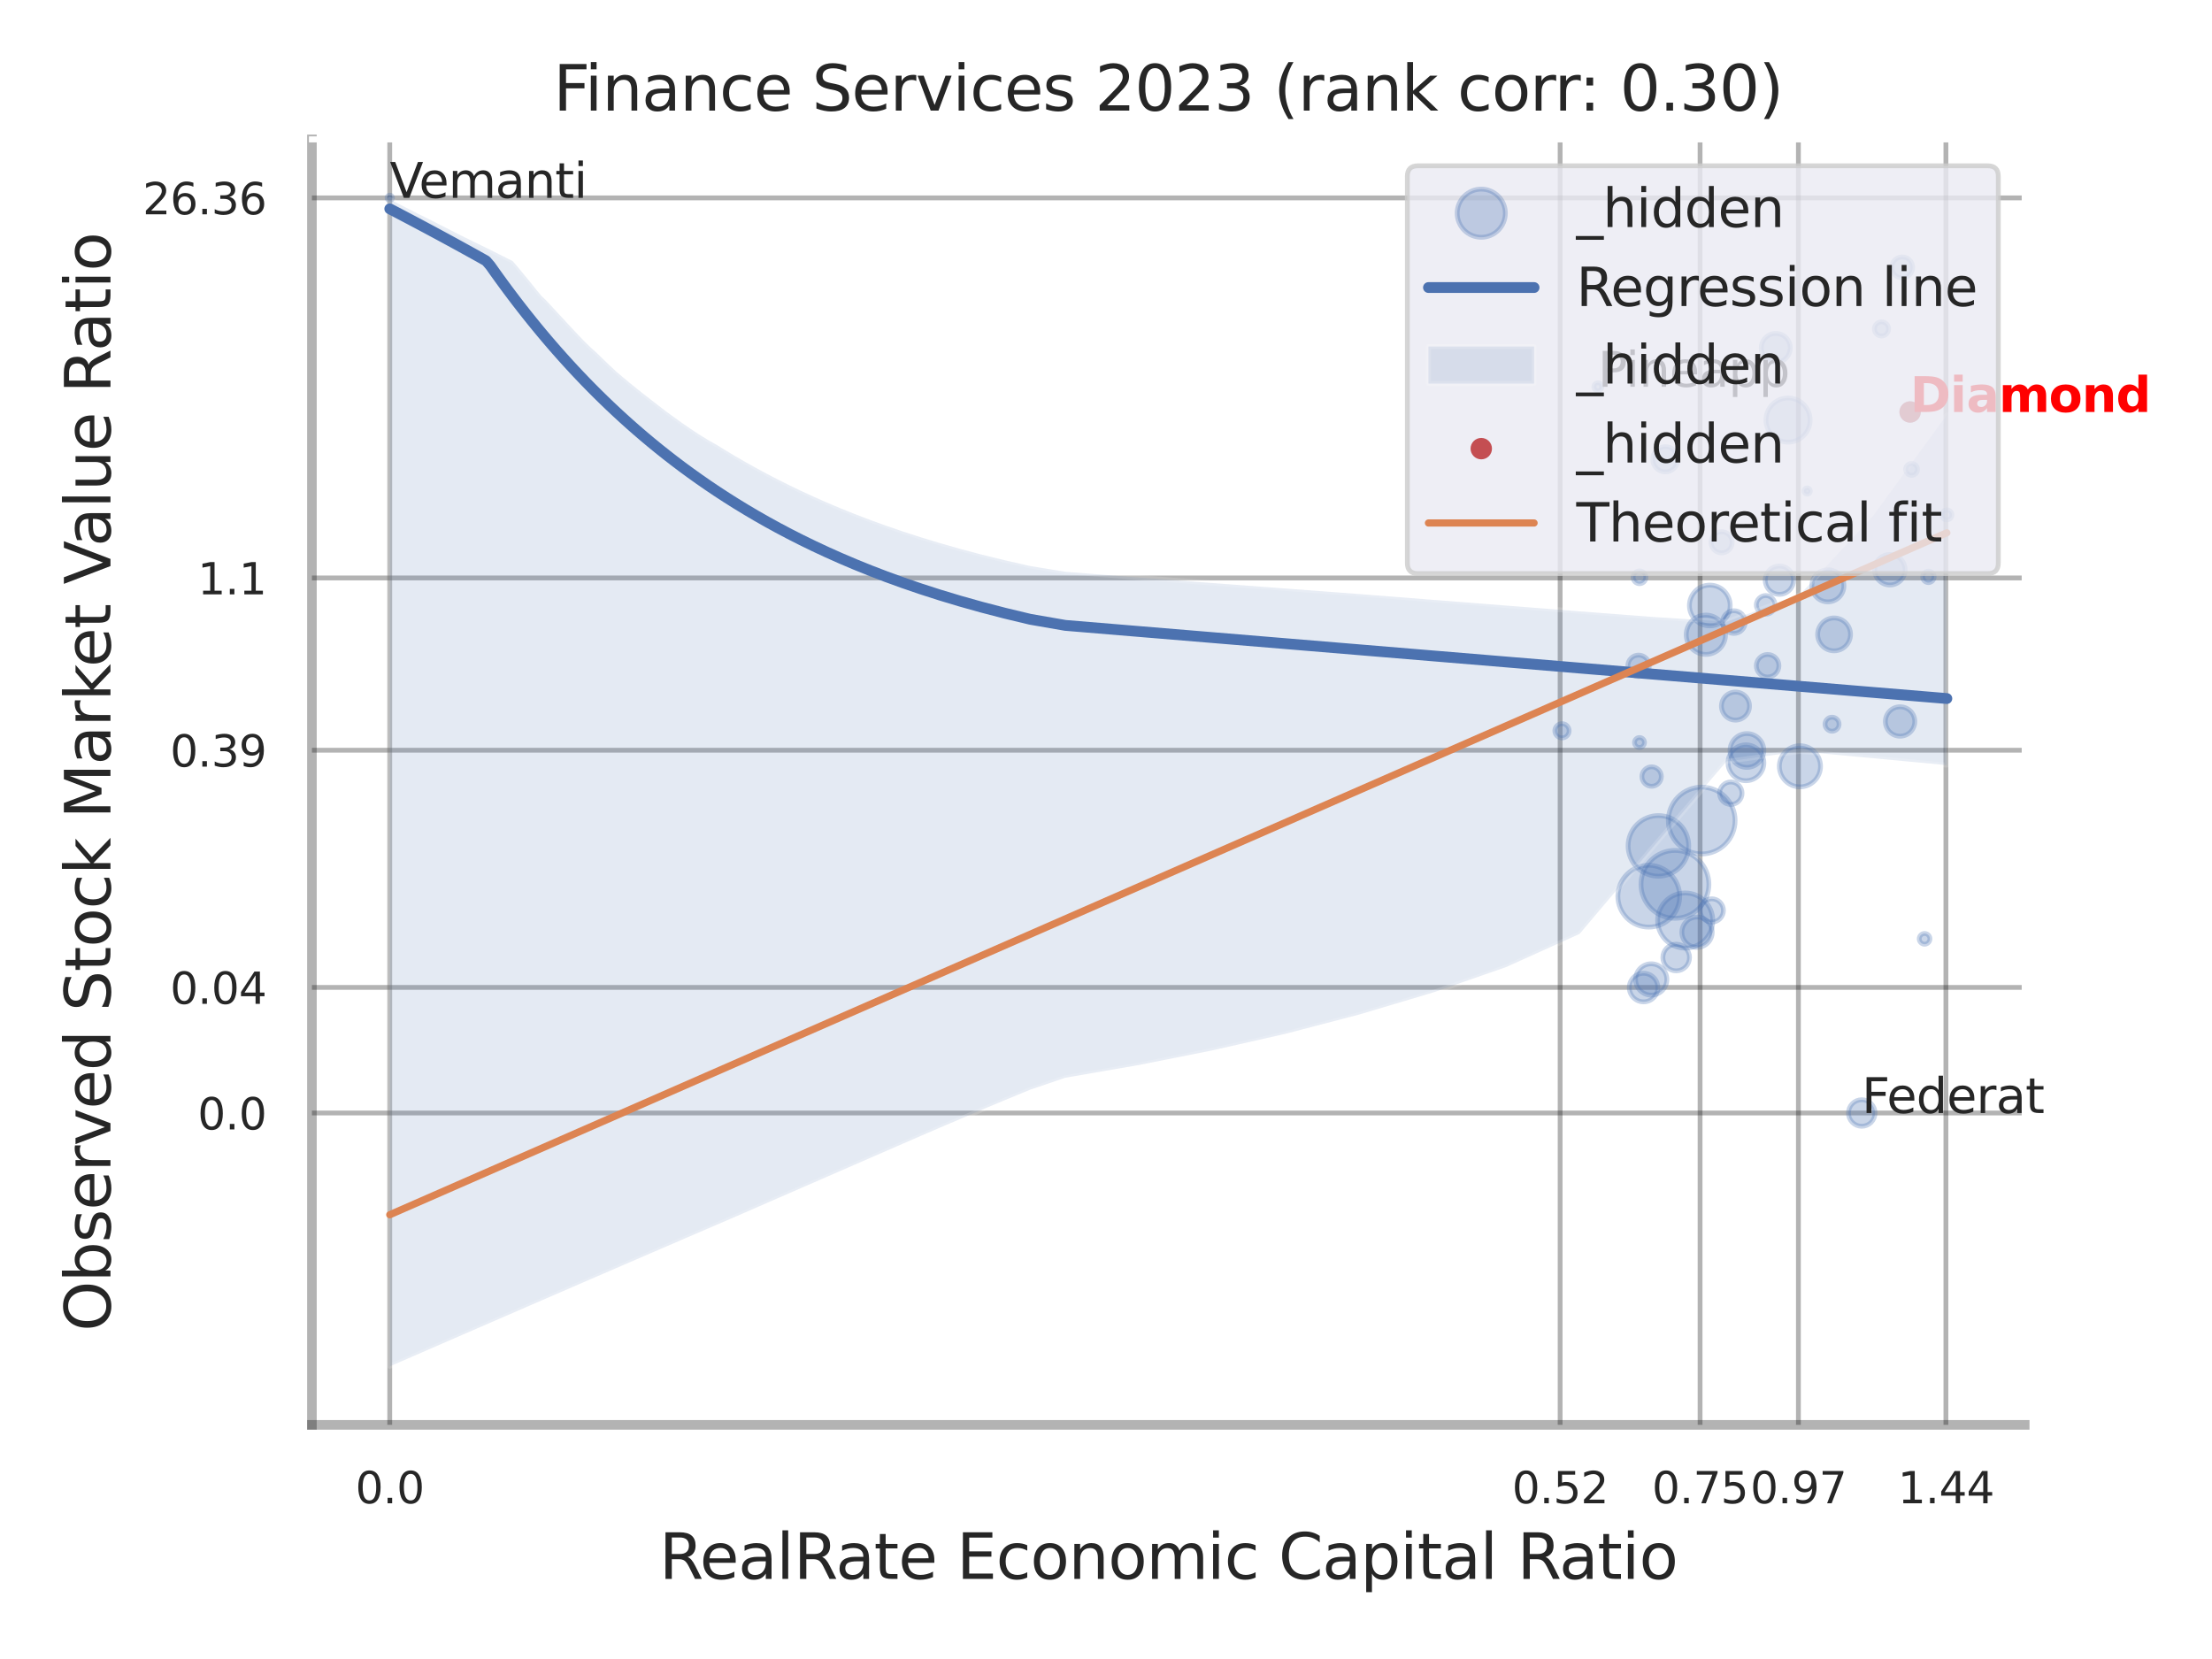 <?xml version="1.0" encoding="utf-8" standalone="no"?>
<!DOCTYPE svg PUBLIC "-//W3C//DTD SVG 1.1//EN"
  "http://www.w3.org/Graphics/SVG/1.1/DTD/svg11.dtd">
<svg xmlns:xlink="http://www.w3.org/1999/xlink" width="460.8pt" height="345.6pt" viewBox="0 0 460.8 345.6" xmlns="http://www.w3.org/2000/svg" version="1.1">
 <defs>
  <style type="text/css">*{stroke-linejoin: round; stroke-linecap: butt}</style>
 </defs>
 <g id="figure_1">
  <g id="patch_1">
   <path d="M 0 345.6 
L 460.8 345.6 
L 460.8 0 
L 0 0 
z
" style="fill: #ffffff"/>
  </g>
  <g id="axes_1">
   <g id="patch_2">
    <path d="M 64.98 296.82 
L 421.785 296.82 
L 421.785 29.04 
L 64.98 29.04 
z
" style="fill: #ffffff"/>
   </g>
   <g id="matplotlib.axis_1">
    <g id="xtick_1">
     <g id="line2d_1">
      <path d="M 81.188 296.82 
L 81.188 29.04 
" clip-path="url(#pe845987555)" style="fill: none; stroke: #000000; stroke-opacity: 0.3; stroke-linecap: round"/>
     </g>
     <g id="text_1">
      <!-- 0.0 -->
      <g style="fill: #262626" transform="translate(74.031 313.159) scale(0.09 -0.09)">
       <defs>
        <path id="DejaVuSans-30" d="M 2034 4250 
Q 1547 4250 1301 3770 
Q 1056 3291 1056 2328 
Q 1056 1369 1301 889 
Q 1547 409 2034 409 
Q 2525 409 2770 889 
Q 3016 1369 3016 2328 
Q 3016 3291 2770 3770 
Q 2525 4250 2034 4250 
z
M 2034 4750 
Q 2819 4750 3233 4129 
Q 3647 3509 3647 2328 
Q 3647 1150 3233 529 
Q 2819 -91 2034 -91 
Q 1250 -91 836 529 
Q 422 1150 422 2328 
Q 422 3509 836 4129 
Q 1250 4750 2034 4750 
z
" transform="scale(0.016)"/>
        <path id="DejaVuSans-2e" d="M 684 794 
L 1344 794 
L 1344 0 
L 684 0 
L 684 794 
z
" transform="scale(0.016)"/>
       </defs>
       <use xlink:href="#DejaVuSans-30"/>
       <use xlink:href="#DejaVuSans-2e" transform="translate(63.623 0)"/>
       <use xlink:href="#DejaVuSans-30" transform="translate(95.41 0)"/>
      </g>
     </g>
    </g>
    <g id="xtick_2">
     <g id="line2d_2">
      <path d="M 325.004 296.82 
L 325.004 29.04 
" clip-path="url(#pe845987555)" style="fill: none; stroke: #000000; stroke-opacity: 0.3; stroke-linecap: round"/>
     </g>
     <g id="text_2">
      <!-- 0.52 -->
      <g style="fill: #262626" transform="translate(314.984 313.159) scale(0.09 -0.09)">
       <defs>
        <path id="DejaVuSans-35" d="M 691 4666 
L 3169 4666 
L 3169 4134 
L 1269 4134 
L 1269 2991 
Q 1406 3038 1543 3061 
Q 1681 3084 1819 3084 
Q 2600 3084 3056 2656 
Q 3513 2228 3513 1497 
Q 3513 744 3044 326 
Q 2575 -91 1722 -91 
Q 1428 -91 1123 -41 
Q 819 9 494 109 
L 494 744 
Q 775 591 1075 516 
Q 1375 441 1709 441 
Q 2250 441 2565 725 
Q 2881 1009 2881 1497 
Q 2881 1984 2565 2268 
Q 2250 2553 1709 2553 
Q 1456 2553 1204 2497 
Q 953 2441 691 2322 
L 691 4666 
z
" transform="scale(0.016)"/>
        <path id="DejaVuSans-32" d="M 1228 531 
L 3431 531 
L 3431 0 
L 469 0 
L 469 531 
Q 828 903 1448 1529 
Q 2069 2156 2228 2338 
Q 2531 2678 2651 2914 
Q 2772 3150 2772 3378 
Q 2772 3750 2511 3984 
Q 2250 4219 1831 4219 
Q 1534 4219 1204 4116 
Q 875 4013 500 3803 
L 500 4441 
Q 881 4594 1212 4672 
Q 1544 4750 1819 4750 
Q 2544 4750 2975 4387 
Q 3406 4025 3406 3419 
Q 3406 3131 3298 2873 
Q 3191 2616 2906 2266 
Q 2828 2175 2409 1742 
Q 1991 1309 1228 531 
z
" transform="scale(0.016)"/>
       </defs>
       <use xlink:href="#DejaVuSans-30"/>
       <use xlink:href="#DejaVuSans-2e" transform="translate(63.623 0)"/>
       <use xlink:href="#DejaVuSans-35" transform="translate(95.41 0)"/>
       <use xlink:href="#DejaVuSans-32" transform="translate(159.033 0)"/>
      </g>
     </g>
    </g>
    <g id="xtick_3">
     <g id="line2d_3">
      <path d="M 354.156 296.82 
L 354.156 29.04 
" clip-path="url(#pe845987555)" style="fill: none; stroke: #000000; stroke-opacity: 0.3; stroke-linecap: round"/>
     </g>
     <g id="text_3">
      <!-- 0.75 -->
      <g style="fill: #262626" transform="translate(344.136 313.159) scale(0.09 -0.09)">
       <defs>
        <path id="DejaVuSans-37" d="M 525 4666 
L 3525 4666 
L 3525 4397 
L 1831 0 
L 1172 0 
L 2766 4134 
L 525 4134 
L 525 4666 
z
" transform="scale(0.016)"/>
       </defs>
       <use xlink:href="#DejaVuSans-30"/>
       <use xlink:href="#DejaVuSans-2e" transform="translate(63.623 0)"/>
       <use xlink:href="#DejaVuSans-37" transform="translate(95.41 0)"/>
       <use xlink:href="#DejaVuSans-35" transform="translate(159.033 0)"/>
      </g>
     </g>
    </g>
    <g id="xtick_4">
     <g id="line2d_4">
      <path d="M 374.641 296.82 
L 374.641 29.04 
" clip-path="url(#pe845987555)" style="fill: none; stroke: #000000; stroke-opacity: 0.3; stroke-linecap: round"/>
     </g>
     <g id="text_4">
      <!-- 0.97 -->
      <g style="fill: #262626" transform="translate(364.621 313.159) scale(0.09 -0.09)">
       <defs>
        <path id="DejaVuSans-39" d="M 703 97 
L 703 672 
Q 941 559 1184 500 
Q 1428 441 1663 441 
Q 2288 441 2617 861 
Q 2947 1281 2994 2138 
Q 2813 1869 2534 1725 
Q 2256 1581 1919 1581 
Q 1219 1581 811 2004 
Q 403 2428 403 3163 
Q 403 3881 828 4315 
Q 1253 4750 1959 4750 
Q 2769 4750 3195 4129 
Q 3622 3509 3622 2328 
Q 3622 1225 3098 567 
Q 2575 -91 1691 -91 
Q 1453 -91 1209 -44 
Q 966 3 703 97 
z
M 1959 2075 
Q 2384 2075 2632 2365 
Q 2881 2656 2881 3163 
Q 2881 3666 2632 3958 
Q 2384 4250 1959 4250 
Q 1534 4250 1286 3958 
Q 1038 3666 1038 3163 
Q 1038 2656 1286 2365 
Q 1534 2075 1959 2075 
z
" transform="scale(0.016)"/>
       </defs>
       <use xlink:href="#DejaVuSans-30"/>
       <use xlink:href="#DejaVuSans-2e" transform="translate(63.623 0)"/>
       <use xlink:href="#DejaVuSans-39" transform="translate(95.41 0)"/>
       <use xlink:href="#DejaVuSans-37" transform="translate(159.033 0)"/>
      </g>
     </g>
    </g>
    <g id="xtick_5">
     <g id="line2d_5">
      <path d="M 405.368 296.82 
L 405.368 29.04 
" clip-path="url(#pe845987555)" style="fill: none; stroke: #000000; stroke-opacity: 0.3; stroke-linecap: round"/>
     </g>
     <g id="text_5">
      <!-- 1.44 -->
      <g style="fill: #262626" transform="translate(395.349 313.159) scale(0.09 -0.09)">
       <defs>
        <path id="DejaVuSans-31" d="M 794 531 
L 1825 531 
L 1825 4091 
L 703 3866 
L 703 4441 
L 1819 4666 
L 2450 4666 
L 2450 531 
L 3481 531 
L 3481 0 
L 794 0 
L 794 531 
z
" transform="scale(0.016)"/>
        <path id="DejaVuSans-34" d="M 2419 4116 
L 825 1625 
L 2419 1625 
L 2419 4116 
z
M 2253 4666 
L 3047 4666 
L 3047 1625 
L 3713 1625 
L 3713 1100 
L 3047 1100 
L 3047 0 
L 2419 0 
L 2419 1100 
L 313 1100 
L 313 1709 
L 2253 4666 
z
" transform="scale(0.016)"/>
       </defs>
       <use xlink:href="#DejaVuSans-31"/>
       <use xlink:href="#DejaVuSans-2e" transform="translate(63.623 0)"/>
       <use xlink:href="#DejaVuSans-34" transform="translate(95.41 0)"/>
       <use xlink:href="#DejaVuSans-34" transform="translate(159.033 0)"/>
      </g>
     </g>
    </g>
    <g id="xtick_6"/>
    <g id="xtick_7"/>
    <g id="xtick_8"/>
    <g id="text_6">
     <!-- RealRate Economic Capital Ratio -->
     <g style="fill: #262626" transform="translate(137.329 328.908) scale(0.13 -0.13)">
      <defs>
       <path id="DejaVuSans-52" d="M 2841 2188 
Q 3044 2119 3236 1894 
Q 3428 1669 3622 1275 
L 4263 0 
L 3584 0 
L 2988 1197 
Q 2756 1666 2539 1819 
Q 2322 1972 1947 1972 
L 1259 1972 
L 1259 0 
L 628 0 
L 628 4666 
L 2053 4666 
Q 2853 4666 3247 4331 
Q 3641 3997 3641 3322 
Q 3641 2881 3436 2590 
Q 3231 2300 2841 2188 
z
M 1259 4147 
L 1259 2491 
L 2053 2491 
Q 2509 2491 2742 2702 
Q 2975 2913 2975 3322 
Q 2975 3731 2742 3939 
Q 2509 4147 2053 4147 
L 1259 4147 
z
" transform="scale(0.016)"/>
       <path id="DejaVuSans-65" d="M 3597 1894 
L 3597 1613 
L 953 1613 
Q 991 1019 1311 708 
Q 1631 397 2203 397 
Q 2534 397 2845 478 
Q 3156 559 3463 722 
L 3463 178 
Q 3153 47 2828 -22 
Q 2503 -91 2169 -91 
Q 1331 -91 842 396 
Q 353 884 353 1716 
Q 353 2575 817 3079 
Q 1281 3584 2069 3584 
Q 2775 3584 3186 3129 
Q 3597 2675 3597 1894 
z
M 3022 2063 
Q 3016 2534 2758 2815 
Q 2500 3097 2075 3097 
Q 1594 3097 1305 2825 
Q 1016 2553 972 2059 
L 3022 2063 
z
" transform="scale(0.016)"/>
       <path id="DejaVuSans-61" d="M 2194 1759 
Q 1497 1759 1228 1600 
Q 959 1441 959 1056 
Q 959 750 1161 570 
Q 1363 391 1709 391 
Q 2188 391 2477 730 
Q 2766 1069 2766 1631 
L 2766 1759 
L 2194 1759 
z
M 3341 1997 
L 3341 0 
L 2766 0 
L 2766 531 
Q 2569 213 2275 61 
Q 1981 -91 1556 -91 
Q 1019 -91 701 211 
Q 384 513 384 1019 
Q 384 1609 779 1909 
Q 1175 2209 1959 2209 
L 2766 2209 
L 2766 2266 
Q 2766 2663 2505 2880 
Q 2244 3097 1772 3097 
Q 1472 3097 1187 3025 
Q 903 2953 641 2809 
L 641 3341 
Q 956 3463 1253 3523 
Q 1550 3584 1831 3584 
Q 2591 3584 2966 3190 
Q 3341 2797 3341 1997 
z
" transform="scale(0.016)"/>
       <path id="DejaVuSans-6c" d="M 603 4863 
L 1178 4863 
L 1178 0 
L 603 0 
L 603 4863 
z
" transform="scale(0.016)"/>
       <path id="DejaVuSans-74" d="M 1172 4494 
L 1172 3500 
L 2356 3500 
L 2356 3053 
L 1172 3053 
L 1172 1153 
Q 1172 725 1289 603 
Q 1406 481 1766 481 
L 2356 481 
L 2356 0 
L 1766 0 
Q 1100 0 847 248 
Q 594 497 594 1153 
L 594 3053 
L 172 3053 
L 172 3500 
L 594 3500 
L 594 4494 
L 1172 4494 
z
" transform="scale(0.016)"/>
       <path id="DejaVuSans-20" transform="scale(0.016)"/>
       <path id="DejaVuSans-45" d="M 628 4666 
L 3578 4666 
L 3578 4134 
L 1259 4134 
L 1259 2753 
L 3481 2753 
L 3481 2222 
L 1259 2222 
L 1259 531 
L 3634 531 
L 3634 0 
L 628 0 
L 628 4666 
z
" transform="scale(0.016)"/>
       <path id="DejaVuSans-63" d="M 3122 3366 
L 3122 2828 
Q 2878 2963 2633 3030 
Q 2388 3097 2138 3097 
Q 1578 3097 1268 2742 
Q 959 2388 959 1747 
Q 959 1106 1268 751 
Q 1578 397 2138 397 
Q 2388 397 2633 464 
Q 2878 531 3122 666 
L 3122 134 
Q 2881 22 2623 -34 
Q 2366 -91 2075 -91 
Q 1284 -91 818 406 
Q 353 903 353 1747 
Q 353 2603 823 3093 
Q 1294 3584 2113 3584 
Q 2378 3584 2631 3529 
Q 2884 3475 3122 3366 
z
" transform="scale(0.016)"/>
       <path id="DejaVuSans-6f" d="M 1959 3097 
Q 1497 3097 1228 2736 
Q 959 2375 959 1747 
Q 959 1119 1226 758 
Q 1494 397 1959 397 
Q 2419 397 2687 759 
Q 2956 1122 2956 1747 
Q 2956 2369 2687 2733 
Q 2419 3097 1959 3097 
z
M 1959 3584 
Q 2709 3584 3137 3096 
Q 3566 2609 3566 1747 
Q 3566 888 3137 398 
Q 2709 -91 1959 -91 
Q 1206 -91 779 398 
Q 353 888 353 1747 
Q 353 2609 779 3096 
Q 1206 3584 1959 3584 
z
" transform="scale(0.016)"/>
       <path id="DejaVuSans-6e" d="M 3513 2113 
L 3513 0 
L 2938 0 
L 2938 2094 
Q 2938 2591 2744 2837 
Q 2550 3084 2163 3084 
Q 1697 3084 1428 2787 
Q 1159 2491 1159 1978 
L 1159 0 
L 581 0 
L 581 3500 
L 1159 3500 
L 1159 2956 
Q 1366 3272 1645 3428 
Q 1925 3584 2291 3584 
Q 2894 3584 3203 3211 
Q 3513 2838 3513 2113 
z
" transform="scale(0.016)"/>
       <path id="DejaVuSans-6d" d="M 3328 2828 
Q 3544 3216 3844 3400 
Q 4144 3584 4550 3584 
Q 5097 3584 5394 3201 
Q 5691 2819 5691 2113 
L 5691 0 
L 5113 0 
L 5113 2094 
Q 5113 2597 4934 2840 
Q 4756 3084 4391 3084 
Q 3944 3084 3684 2787 
Q 3425 2491 3425 1978 
L 3425 0 
L 2847 0 
L 2847 2094 
Q 2847 2600 2669 2842 
Q 2491 3084 2119 3084 
Q 1678 3084 1418 2786 
Q 1159 2488 1159 1978 
L 1159 0 
L 581 0 
L 581 3500 
L 1159 3500 
L 1159 2956 
Q 1356 3278 1631 3431 
Q 1906 3584 2284 3584 
Q 2666 3584 2933 3390 
Q 3200 3197 3328 2828 
z
" transform="scale(0.016)"/>
       <path id="DejaVuSans-69" d="M 603 3500 
L 1178 3500 
L 1178 0 
L 603 0 
L 603 3500 
z
M 603 4863 
L 1178 4863 
L 1178 4134 
L 603 4134 
L 603 4863 
z
" transform="scale(0.016)"/>
       <path id="DejaVuSans-43" d="M 4122 4306 
L 4122 3641 
Q 3803 3938 3442 4084 
Q 3081 4231 2675 4231 
Q 1875 4231 1450 3742 
Q 1025 3253 1025 2328 
Q 1025 1406 1450 917 
Q 1875 428 2675 428 
Q 3081 428 3442 575 
Q 3803 722 4122 1019 
L 4122 359 
Q 3791 134 3420 21 
Q 3050 -91 2638 -91 
Q 1578 -91 968 557 
Q 359 1206 359 2328 
Q 359 3453 968 4101 
Q 1578 4750 2638 4750 
Q 3056 4750 3426 4639 
Q 3797 4528 4122 4306 
z
" transform="scale(0.016)"/>
       <path id="DejaVuSans-70" d="M 1159 525 
L 1159 -1331 
L 581 -1331 
L 581 3500 
L 1159 3500 
L 1159 2969 
Q 1341 3281 1617 3432 
Q 1894 3584 2278 3584 
Q 2916 3584 3314 3078 
Q 3713 2572 3713 1747 
Q 3713 922 3314 415 
Q 2916 -91 2278 -91 
Q 1894 -91 1617 61 
Q 1341 213 1159 525 
z
M 3116 1747 
Q 3116 2381 2855 2742 
Q 2594 3103 2138 3103 
Q 1681 3103 1420 2742 
Q 1159 2381 1159 1747 
Q 1159 1113 1420 752 
Q 1681 391 2138 391 
Q 2594 391 2855 752 
Q 3116 1113 3116 1747 
z
" transform="scale(0.016)"/>
      </defs>
      <use xlink:href="#DejaVuSans-52"/>
      <use xlink:href="#DejaVuSans-65" transform="translate(64.982 0)"/>
      <use xlink:href="#DejaVuSans-61" transform="translate(126.506 0)"/>
      <use xlink:href="#DejaVuSans-6c" transform="translate(187.785 0)"/>
      <use xlink:href="#DejaVuSans-52" transform="translate(215.568 0)"/>
      <use xlink:href="#DejaVuSans-61" transform="translate(282.801 0)"/>
      <use xlink:href="#DejaVuSans-74" transform="translate(344.08 0)"/>
      <use xlink:href="#DejaVuSans-65" transform="translate(383.289 0)"/>
      <use xlink:href="#DejaVuSans-20" transform="translate(444.812 0)"/>
      <use xlink:href="#DejaVuSans-45" transform="translate(476.6 0)"/>
      <use xlink:href="#DejaVuSans-63" transform="translate(539.783 0)"/>
      <use xlink:href="#DejaVuSans-6f" transform="translate(594.764 0)"/>
      <use xlink:href="#DejaVuSans-6e" transform="translate(655.945 0)"/>
      <use xlink:href="#DejaVuSans-6f" transform="translate(719.324 0)"/>
      <use xlink:href="#DejaVuSans-6d" transform="translate(780.506 0)"/>
      <use xlink:href="#DejaVuSans-69" transform="translate(877.918 0)"/>
      <use xlink:href="#DejaVuSans-63" transform="translate(905.701 0)"/>
      <use xlink:href="#DejaVuSans-20" transform="translate(960.682 0)"/>
      <use xlink:href="#DejaVuSans-43" transform="translate(992.469 0)"/>
      <use xlink:href="#DejaVuSans-61" transform="translate(1062.293 0)"/>
      <use xlink:href="#DejaVuSans-70" transform="translate(1123.572 0)"/>
      <use xlink:href="#DejaVuSans-69" transform="translate(1187.049 0)"/>
      <use xlink:href="#DejaVuSans-74" transform="translate(1214.832 0)"/>
      <use xlink:href="#DejaVuSans-61" transform="translate(1254.041 0)"/>
      <use xlink:href="#DejaVuSans-6c" transform="translate(1315.32 0)"/>
      <use xlink:href="#DejaVuSans-20" transform="translate(1343.104 0)"/>
      <use xlink:href="#DejaVuSans-52" transform="translate(1374.891 0)"/>
      <use xlink:href="#DejaVuSans-61" transform="translate(1442.123 0)"/>
      <use xlink:href="#DejaVuSans-74" transform="translate(1503.402 0)"/>
      <use xlink:href="#DejaVuSans-69" transform="translate(1542.611 0)"/>
      <use xlink:href="#DejaVuSans-6f" transform="translate(1570.395 0)"/>
     </g>
    </g>
   </g>
   <g id="matplotlib.axis_2">
    <g id="ytick_1">
     <g id="line2d_6">
      <path d="M 64.98 231.86 
L 421.785 231.86 
" clip-path="url(#pe845987555)" style="fill: none; stroke: #000000; stroke-opacity: 0.3; stroke-linecap: round"/>
     </g>
     <g id="text_7">
      <!-- 0.0 -->
      <g style="fill: #262626" transform="translate(41.167 235.279) scale(0.09 -0.09)">
       <use xlink:href="#DejaVuSans-30"/>
       <use xlink:href="#DejaVuSans-2e" transform="translate(63.623 0)"/>
       <use xlink:href="#DejaVuSans-30" transform="translate(95.41 0)"/>
      </g>
     </g>
    </g>
    <g id="ytick_2">
     <g id="line2d_7">
      <path d="M 64.98 205.693 
L 421.785 205.693 
" clip-path="url(#pe845987555)" style="fill: none; stroke: #000000; stroke-opacity: 0.3; stroke-linecap: round"/>
     </g>
     <g id="text_8">
      <!-- 0.04 -->
      <g style="fill: #262626" transform="translate(35.441 209.113) scale(0.09 -0.09)">
       <use xlink:href="#DejaVuSans-30"/>
       <use xlink:href="#DejaVuSans-2e" transform="translate(63.623 0)"/>
       <use xlink:href="#DejaVuSans-30" transform="translate(95.41 0)"/>
       <use xlink:href="#DejaVuSans-34" transform="translate(159.033 0)"/>
      </g>
     </g>
    </g>
    <g id="ytick_3">
     <g id="line2d_8">
      <path d="M 64.98 156.283 
L 421.785 156.283 
" clip-path="url(#pe845987555)" style="fill: none; stroke: #000000; stroke-opacity: 0.3; stroke-linecap: round"/>
     </g>
     <g id="text_9">
      <!-- 0.39 -->
      <g style="fill: #262626" transform="translate(35.441 159.702) scale(0.09 -0.09)">
       <defs>
        <path id="DejaVuSans-33" d="M 2597 2516 
Q 3050 2419 3304 2112 
Q 3559 1806 3559 1356 
Q 3559 666 3084 287 
Q 2609 -91 1734 -91 
Q 1441 -91 1130 -33 
Q 819 25 488 141 
L 488 750 
Q 750 597 1062 519 
Q 1375 441 1716 441 
Q 2309 441 2620 675 
Q 2931 909 2931 1356 
Q 2931 1769 2642 2001 
Q 2353 2234 1838 2234 
L 1294 2234 
L 1294 2753 
L 1863 2753 
Q 2328 2753 2575 2939 
Q 2822 3125 2822 3475 
Q 2822 3834 2567 4026 
Q 2313 4219 1838 4219 
Q 1578 4219 1281 4162 
Q 984 4106 628 3988 
L 628 4550 
Q 988 4650 1302 4700 
Q 1616 4750 1894 4750 
Q 2613 4750 3031 4423 
Q 3450 4097 3450 3541 
Q 3450 3153 3228 2886 
Q 3006 2619 2597 2516 
z
" transform="scale(0.016)"/>
       </defs>
       <use xlink:href="#DejaVuSans-30"/>
       <use xlink:href="#DejaVuSans-2e" transform="translate(63.623 0)"/>
       <use xlink:href="#DejaVuSans-33" transform="translate(95.41 0)"/>
       <use xlink:href="#DejaVuSans-39" transform="translate(159.033 0)"/>
      </g>
     </g>
    </g>
    <g id="ytick_4">
     <g id="line2d_9">
      <path d="M 64.98 120.396 
L 421.785 120.396 
" clip-path="url(#pe845987555)" style="fill: none; stroke: #000000; stroke-opacity: 0.3; stroke-linecap: round"/>
     </g>
     <g id="text_10">
      <!-- 1.1 -->
      <g style="fill: #262626" transform="translate(41.167 123.815) scale(0.09 -0.09)">
       <use xlink:href="#DejaVuSans-31"/>
       <use xlink:href="#DejaVuSans-2e" transform="translate(63.623 0)"/>
       <use xlink:href="#DejaVuSans-31" transform="translate(95.41 0)"/>
      </g>
     </g>
    </g>
    <g id="ytick_5">
     <g id="line2d_10">
      <path d="M 64.98 41.227 
L 421.785 41.227 
" clip-path="url(#pe845987555)" style="fill: none; stroke: #000000; stroke-opacity: 0.3; stroke-linecap: round"/>
     </g>
     <g id="text_11">
      <!-- 26.36 -->
      <g style="fill: #262626" transform="translate(29.715 44.646) scale(0.09 -0.09)">
       <defs>
        <path id="DejaVuSans-36" d="M 2113 2584 
Q 1688 2584 1439 2293 
Q 1191 2003 1191 1497 
Q 1191 994 1439 701 
Q 1688 409 2113 409 
Q 2538 409 2786 701 
Q 3034 994 3034 1497 
Q 3034 2003 2786 2293 
Q 2538 2584 2113 2584 
z
M 3366 4563 
L 3366 3988 
Q 3128 4100 2886 4159 
Q 2644 4219 2406 4219 
Q 1781 4219 1451 3797 
Q 1122 3375 1075 2522 
Q 1259 2794 1537 2939 
Q 1816 3084 2150 3084 
Q 2853 3084 3261 2657 
Q 3669 2231 3669 1497 
Q 3669 778 3244 343 
Q 2819 -91 2113 -91 
Q 1303 -91 875 529 
Q 447 1150 447 2328 
Q 447 3434 972 4092 
Q 1497 4750 2381 4750 
Q 2619 4750 2861 4703 
Q 3103 4656 3366 4563 
z
" transform="scale(0.016)"/>
       </defs>
       <use xlink:href="#DejaVuSans-32"/>
       <use xlink:href="#DejaVuSans-36" transform="translate(63.623 0)"/>
       <use xlink:href="#DejaVuSans-2e" transform="translate(127.246 0)"/>
       <use xlink:href="#DejaVuSans-33" transform="translate(159.033 0)"/>
       <use xlink:href="#DejaVuSans-36" transform="translate(222.656 0)"/>
      </g>
     </g>
    </g>
    <g id="ytick_6"/>
    <g id="ytick_7"/>
    <g id="ytick_8"/>
    <g id="ytick_9"/>
    <g id="text_12">
     <!-- Observed Stock Market Value Ratio -->
     <g style="fill: #262626" transform="translate(23.011 277.332) rotate(-90) scale(0.13 -0.13)">
      <defs>
       <path id="DejaVuSans-4f" d="M 2522 4238 
Q 1834 4238 1429 3725 
Q 1025 3213 1025 2328 
Q 1025 1447 1429 934 
Q 1834 422 2522 422 
Q 3209 422 3611 934 
Q 4013 1447 4013 2328 
Q 4013 3213 3611 3725 
Q 3209 4238 2522 4238 
z
M 2522 4750 
Q 3503 4750 4090 4092 
Q 4678 3434 4678 2328 
Q 4678 1225 4090 567 
Q 3503 -91 2522 -91 
Q 1538 -91 948 565 
Q 359 1222 359 2328 
Q 359 3434 948 4092 
Q 1538 4750 2522 4750 
z
" transform="scale(0.016)"/>
       <path id="DejaVuSans-62" d="M 3116 1747 
Q 3116 2381 2855 2742 
Q 2594 3103 2138 3103 
Q 1681 3103 1420 2742 
Q 1159 2381 1159 1747 
Q 1159 1113 1420 752 
Q 1681 391 2138 391 
Q 2594 391 2855 752 
Q 3116 1113 3116 1747 
z
M 1159 2969 
Q 1341 3281 1617 3432 
Q 1894 3584 2278 3584 
Q 2916 3584 3314 3078 
Q 3713 2572 3713 1747 
Q 3713 922 3314 415 
Q 2916 -91 2278 -91 
Q 1894 -91 1617 61 
Q 1341 213 1159 525 
L 1159 0 
L 581 0 
L 581 4863 
L 1159 4863 
L 1159 2969 
z
" transform="scale(0.016)"/>
       <path id="DejaVuSans-73" d="M 2834 3397 
L 2834 2853 
Q 2591 2978 2328 3040 
Q 2066 3103 1784 3103 
Q 1356 3103 1142 2972 
Q 928 2841 928 2578 
Q 928 2378 1081 2264 
Q 1234 2150 1697 2047 
L 1894 2003 
Q 2506 1872 2764 1633 
Q 3022 1394 3022 966 
Q 3022 478 2636 193 
Q 2250 -91 1575 -91 
Q 1294 -91 989 -36 
Q 684 19 347 128 
L 347 722 
Q 666 556 975 473 
Q 1284 391 1588 391 
Q 1994 391 2212 530 
Q 2431 669 2431 922 
Q 2431 1156 2273 1281 
Q 2116 1406 1581 1522 
L 1381 1569 
Q 847 1681 609 1914 
Q 372 2147 372 2553 
Q 372 3047 722 3315 
Q 1072 3584 1716 3584 
Q 2034 3584 2315 3537 
Q 2597 3491 2834 3397 
z
" transform="scale(0.016)"/>
       <path id="DejaVuSans-72" d="M 2631 2963 
Q 2534 3019 2420 3045 
Q 2306 3072 2169 3072 
Q 1681 3072 1420 2755 
Q 1159 2438 1159 1844 
L 1159 0 
L 581 0 
L 581 3500 
L 1159 3500 
L 1159 2956 
Q 1341 3275 1631 3429 
Q 1922 3584 2338 3584 
Q 2397 3584 2469 3576 
Q 2541 3569 2628 3553 
L 2631 2963 
z
" transform="scale(0.016)"/>
       <path id="DejaVuSans-76" d="M 191 3500 
L 800 3500 
L 1894 563 
L 2988 3500 
L 3597 3500 
L 2284 0 
L 1503 0 
L 191 3500 
z
" transform="scale(0.016)"/>
       <path id="DejaVuSans-64" d="M 2906 2969 
L 2906 4863 
L 3481 4863 
L 3481 0 
L 2906 0 
L 2906 525 
Q 2725 213 2448 61 
Q 2172 -91 1784 -91 
Q 1150 -91 751 415 
Q 353 922 353 1747 
Q 353 2572 751 3078 
Q 1150 3584 1784 3584 
Q 2172 3584 2448 3432 
Q 2725 3281 2906 2969 
z
M 947 1747 
Q 947 1113 1208 752 
Q 1469 391 1925 391 
Q 2381 391 2643 752 
Q 2906 1113 2906 1747 
Q 2906 2381 2643 2742 
Q 2381 3103 1925 3103 
Q 1469 3103 1208 2742 
Q 947 2381 947 1747 
z
" transform="scale(0.016)"/>
       <path id="DejaVuSans-53" d="M 3425 4513 
L 3425 3897 
Q 3066 4069 2747 4153 
Q 2428 4238 2131 4238 
Q 1616 4238 1336 4038 
Q 1056 3838 1056 3469 
Q 1056 3159 1242 3001 
Q 1428 2844 1947 2747 
L 2328 2669 
Q 3034 2534 3370 2195 
Q 3706 1856 3706 1288 
Q 3706 609 3251 259 
Q 2797 -91 1919 -91 
Q 1588 -91 1214 -16 
Q 841 59 441 206 
L 441 856 
Q 825 641 1194 531 
Q 1563 422 1919 422 
Q 2459 422 2753 634 
Q 3047 847 3047 1241 
Q 3047 1584 2836 1778 
Q 2625 1972 2144 2069 
L 1759 2144 
Q 1053 2284 737 2584 
Q 422 2884 422 3419 
Q 422 4038 858 4394 
Q 1294 4750 2059 4750 
Q 2388 4750 2728 4690 
Q 3069 4631 3425 4513 
z
" transform="scale(0.016)"/>
       <path id="DejaVuSans-6b" d="M 581 4863 
L 1159 4863 
L 1159 1991 
L 2875 3500 
L 3609 3500 
L 1753 1863 
L 3688 0 
L 2938 0 
L 1159 1709 
L 1159 0 
L 581 0 
L 581 4863 
z
" transform="scale(0.016)"/>
       <path id="DejaVuSans-4d" d="M 628 4666 
L 1569 4666 
L 2759 1491 
L 3956 4666 
L 4897 4666 
L 4897 0 
L 4281 0 
L 4281 4097 
L 3078 897 
L 2444 897 
L 1241 4097 
L 1241 0 
L 628 0 
L 628 4666 
z
" transform="scale(0.016)"/>
       <path id="DejaVuSans-56" d="M 1831 0 
L 50 4666 
L 709 4666 
L 2188 738 
L 3669 4666 
L 4325 4666 
L 2547 0 
L 1831 0 
z
" transform="scale(0.016)"/>
       <path id="DejaVuSans-75" d="M 544 1381 
L 544 3500 
L 1119 3500 
L 1119 1403 
Q 1119 906 1312 657 
Q 1506 409 1894 409 
Q 2359 409 2629 706 
Q 2900 1003 2900 1516 
L 2900 3500 
L 3475 3500 
L 3475 0 
L 2900 0 
L 2900 538 
Q 2691 219 2414 64 
Q 2138 -91 1772 -91 
Q 1169 -91 856 284 
Q 544 659 544 1381 
z
M 1991 3584 
L 1991 3584 
z
" transform="scale(0.016)"/>
      </defs>
      <use xlink:href="#DejaVuSans-4f"/>
      <use xlink:href="#DejaVuSans-62" transform="translate(78.711 0)"/>
      <use xlink:href="#DejaVuSans-73" transform="translate(142.188 0)"/>
      <use xlink:href="#DejaVuSans-65" transform="translate(194.287 0)"/>
      <use xlink:href="#DejaVuSans-72" transform="translate(255.811 0)"/>
      <use xlink:href="#DejaVuSans-76" transform="translate(296.924 0)"/>
      <use xlink:href="#DejaVuSans-65" transform="translate(356.104 0)"/>
      <use xlink:href="#DejaVuSans-64" transform="translate(417.627 0)"/>
      <use xlink:href="#DejaVuSans-20" transform="translate(481.104 0)"/>
      <use xlink:href="#DejaVuSans-53" transform="translate(512.891 0)"/>
      <use xlink:href="#DejaVuSans-74" transform="translate(576.367 0)"/>
      <use xlink:href="#DejaVuSans-6f" transform="translate(615.576 0)"/>
      <use xlink:href="#DejaVuSans-63" transform="translate(676.758 0)"/>
      <use xlink:href="#DejaVuSans-6b" transform="translate(731.738 0)"/>
      <use xlink:href="#DejaVuSans-20" transform="translate(789.648 0)"/>
      <use xlink:href="#DejaVuSans-4d" transform="translate(821.436 0)"/>
      <use xlink:href="#DejaVuSans-61" transform="translate(907.715 0)"/>
      <use xlink:href="#DejaVuSans-72" transform="translate(968.994 0)"/>
      <use xlink:href="#DejaVuSans-6b" transform="translate(1010.107 0)"/>
      <use xlink:href="#DejaVuSans-65" transform="translate(1064.393 0)"/>
      <use xlink:href="#DejaVuSans-74" transform="translate(1125.916 0)"/>
      <use xlink:href="#DejaVuSans-20" transform="translate(1165.125 0)"/>
      <use xlink:href="#DejaVuSans-56" transform="translate(1196.912 0)"/>
      <use xlink:href="#DejaVuSans-61" transform="translate(1257.57 0)"/>
      <use xlink:href="#DejaVuSans-6c" transform="translate(1318.85 0)"/>
      <use xlink:href="#DejaVuSans-75" transform="translate(1346.633 0)"/>
      <use xlink:href="#DejaVuSans-65" transform="translate(1410.012 0)"/>
      <use xlink:href="#DejaVuSans-20" transform="translate(1471.535 0)"/>
      <use xlink:href="#DejaVuSans-52" transform="translate(1503.322 0)"/>
      <use xlink:href="#DejaVuSans-61" transform="translate(1570.555 0)"/>
      <use xlink:href="#DejaVuSans-74" transform="translate(1631.834 0)"/>
      <use xlink:href="#DejaVuSans-69" transform="translate(1671.043 0)"/>
      <use xlink:href="#DejaVuSans-6f" transform="translate(1698.826 0)"/>
     </g>
    </g>
   </g>
   <g id="PathCollection_1">
    <path d="M 356.59 192.096 
C 357.235 192.096 357.853 191.84 358.309 191.384 
C 358.765 190.928 359.021 190.309 359.021 189.665 
C 359.021 189.02 358.765 188.401 358.309 187.945 
C 357.853 187.49 357.235 187.233 356.59 187.233 
C 355.945 187.233 355.327 187.49 354.871 187.945 
C 354.415 188.401 354.159 189.02 354.159 189.665 
C 354.159 190.309 354.415 190.928 354.871 191.384 
C 355.327 191.84 355.945 192.096 356.59 192.096 
z
" clip-path="url(#pe845987555)" style="fill: #4c72b0; fill-opacity: 0.3; stroke: #4c72b0; stroke-opacity: 0.3"/>
    <path d="M 391.951 70.002 
C 392.344 70.002 392.72 69.846 392.997 69.569 
C 393.275 69.291 393.431 68.915 393.431 68.523 
C 393.431 68.13 393.275 67.754 392.997 67.477 
C 392.72 67.199 392.344 67.044 391.951 67.044 
C 391.559 67.044 391.183 67.199 390.906 67.477 
C 390.628 67.754 390.472 68.13 390.472 68.523 
C 390.472 68.915 390.628 69.291 390.906 69.569 
C 391.183 69.846 391.559 70.002 391.951 70.002 
z
" clip-path="url(#pe845987555)" style="fill: #4c72b0; fill-opacity: 0.3; stroke: #4c72b0; stroke-opacity: 0.3"/>
    <path d="M 401.721 121.363 
C 402.037 121.363 402.34 121.238 402.564 121.014 
C 402.787 120.791 402.913 120.488 402.913 120.172 
C 402.913 119.856 402.787 119.553 402.564 119.33 
C 402.34 119.106 402.037 118.981 401.721 118.981 
C 401.405 118.981 401.102 119.106 400.879 119.33 
C 400.656 119.553 400.53 119.856 400.53 120.172 
C 400.53 120.488 400.656 120.791 400.879 121.014 
C 401.102 121.238 401.405 121.363 401.721 121.363 
z
" clip-path="url(#pe845987555)" style="fill: #4c72b0; fill-opacity: 0.3; stroke: #4c72b0; stroke-opacity: 0.3"/>
    <path d="M 345.48 182.531 
C 347.155 182.531 348.762 181.866 349.947 180.681 
C 351.131 179.497 351.797 177.89 351.797 176.215 
C 351.797 174.54 351.131 172.933 349.947 171.748 
C 348.762 170.564 347.155 169.898 345.48 169.898 
C 343.805 169.898 342.198 170.564 341.013 171.748 
C 339.829 172.933 339.163 174.54 339.163 176.215 
C 339.163 177.89 339.829 179.497 341.013 180.681 
C 342.198 181.866 343.805 182.531 345.48 182.531 
z
" clip-path="url(#pe845987555)" style="fill: #4c72b0; fill-opacity: 0.3; stroke: #4c72b0; stroke-opacity: 0.3"/>
    <path d="M 361.532 150.014 
C 362.308 150.014 363.052 149.706 363.6 149.157 
C 364.149 148.609 364.457 147.865 364.457 147.089 
C 364.457 146.313 364.149 145.569 363.6 145.02 
C 363.052 144.471 362.308 144.163 361.532 144.163 
C 360.756 144.163 360.012 144.471 359.463 145.02 
C 358.915 145.569 358.606 146.313 358.606 147.089 
C 358.606 147.865 358.915 148.609 359.463 149.157 
C 360.012 149.706 360.756 150.014 361.532 150.014 
z
" clip-path="url(#pe845987555)" style="fill: #4c72b0; fill-opacity: 0.3; stroke: #4c72b0; stroke-opacity: 0.3"/>
    <path d="M 349.181 202.246 
C 349.918 202.246 350.624 201.953 351.145 201.432 
C 351.666 200.911 351.959 200.205 351.959 199.468 
C 351.959 198.731 351.666 198.024 351.145 197.503 
C 350.624 196.982 349.918 196.689 349.181 196.689 
C 348.444 196.689 347.737 196.982 347.216 197.503 
C 346.695 198.024 346.402 198.731 346.402 199.468 
C 346.402 200.205 346.695 200.911 347.216 201.432 
C 347.737 201.953 348.444 202.246 349.181 202.246 
z
" clip-path="url(#pe845987555)" style="fill: #4c72b0; fill-opacity: 0.3; stroke: #4c72b0; stroke-opacity: 0.3"/>
    <path d="M 397.911 87.554 
C 398.37 87.554 398.81 87.372 399.135 87.048 
C 399.459 86.723 399.642 86.283 399.642 85.824 
C 399.642 85.365 399.459 84.925 399.135 84.6 
C 398.81 84.276 398.37 84.093 397.911 84.093 
C 397.452 84.093 397.012 84.276 396.687 84.6 
C 396.363 84.925 396.181 85.365 396.181 85.824 
C 396.181 86.283 396.363 86.723 396.687 87.048 
C 397.012 87.372 397.452 87.554 397.911 87.554 
z
" clip-path="url(#pe845987555)" style="fill: #4c72b0; fill-opacity: 0.3; stroke: #4c72b0; stroke-opacity: 0.3"/>
    <path d="M 374.962 163.916 
C 376.099 163.916 377.189 163.465 377.993 162.661 
C 378.797 161.857 379.249 160.767 379.249 159.63 
C 379.249 158.493 378.797 157.403 377.993 156.599 
C 377.189 155.795 376.099 155.344 374.962 155.344 
C 373.825 155.344 372.735 155.795 371.931 156.599 
C 371.127 157.403 370.676 158.493 370.676 159.63 
C 370.676 160.767 371.127 161.857 371.931 162.661 
C 372.735 163.465 373.825 163.916 374.962 163.916 
z
" clip-path="url(#pe845987555)" style="fill: #4c72b0; fill-opacity: 0.3; stroke: #4c72b0; stroke-opacity: 0.3"/>
    <path d="M 363.711 162.638 
C 364.702 162.638 365.653 162.245 366.354 161.544 
C 367.055 160.843 367.448 159.892 367.448 158.901 
C 367.448 157.91 367.055 156.959 366.354 156.259 
C 365.653 155.558 364.702 155.164 363.711 155.164 
C 362.72 155.164 361.769 155.558 361.068 156.259 
C 360.368 156.959 359.974 157.91 359.974 158.901 
C 359.974 159.892 360.368 160.843 361.068 161.544 
C 361.769 162.245 362.72 162.638 363.711 162.638 
z
" clip-path="url(#pe845987555)" style="fill: #4c72b0; fill-opacity: 0.3; stroke: #4c72b0; stroke-opacity: 0.3"/>
    <path d="M 382.074 135.581 
C 382.982 135.581 383.853 135.221 384.495 134.578 
C 385.138 133.936 385.499 133.065 385.499 132.156 
C 385.499 131.248 385.138 130.377 384.495 129.735 
C 383.853 129.092 382.982 128.732 382.074 128.732 
C 381.165 128.732 380.294 129.092 379.652 129.735 
C 379.01 130.377 378.649 131.248 378.649 132.156 
C 378.649 133.065 379.01 133.936 379.652 134.578 
C 380.294 135.221 381.165 135.581 382.074 135.581 
z
" clip-path="url(#pe845987555)" style="fill: #4c72b0; fill-opacity: 0.3; stroke: #4c72b0; stroke-opacity: 0.3"/>
    <path d="M 398.21 99.022 
C 398.539 99.022 398.854 98.891 399.087 98.659 
C 399.319 98.426 399.45 98.111 399.45 97.783 
C 399.45 97.454 399.319 97.139 399.087 96.907 
C 398.854 96.674 398.539 96.544 398.21 96.544 
C 397.882 96.544 397.567 96.674 397.334 96.907 
C 397.102 97.139 396.971 97.454 396.971 97.783 
C 396.971 98.111 397.102 98.426 397.334 98.659 
C 397.567 98.891 397.882 99.022 398.21 99.022 
z
" clip-path="url(#pe845987555)" style="fill: #4c72b0; fill-opacity: 0.3; stroke: #4c72b0; stroke-opacity: 0.3"/>
    <path d="M 387.835 234.623 
C 388.568 234.623 389.271 234.332 389.789 233.814 
C 390.307 233.295 390.599 232.592 390.599 231.859 
C 390.599 231.126 390.307 230.423 389.789 229.905 
C 389.271 229.387 388.568 229.095 387.835 229.095 
C 387.102 229.095 386.399 229.387 385.88 229.905 
C 385.362 230.423 385.071 231.126 385.071 231.859 
C 385.071 232.592 385.362 233.295 385.88 233.814 
C 386.399 234.332 387.102 234.623 387.835 234.623 
z
" clip-path="url(#pe845987555)" style="fill: #4c72b0; fill-opacity: 0.3; stroke: #4c72b0; stroke-opacity: 0.3"/>
    <path d="M 381.648 152.328 
C 382.037 152.328 382.409 152.174 382.684 151.899 
C 382.958 151.624 383.113 151.252 383.113 150.863 
C 383.113 150.475 382.958 150.102 382.684 149.828 
C 382.409 149.553 382.037 149.399 381.648 149.399 
C 381.26 149.399 380.887 149.553 380.613 149.828 
C 380.338 150.102 380.184 150.475 380.184 150.863 
C 380.184 151.252 380.338 151.624 380.613 151.899 
C 380.887 152.174 381.26 152.328 381.648 152.328 
z
" clip-path="url(#pe845987555)" style="fill: #4c72b0; fill-opacity: 0.3; stroke: #4c72b0; stroke-opacity: 0.3"/>
    <path d="M 356.184 130.381 
C 357.31 130.381 358.39 129.934 359.187 129.138 
C 359.983 128.341 360.431 127.261 360.431 126.134 
C 360.431 125.008 359.983 123.928 359.187 123.131 
C 358.39 122.335 357.31 121.887 356.184 121.887 
C 355.057 121.887 353.977 122.335 353.18 123.131 
C 352.384 123.928 351.937 125.008 351.937 126.134 
C 351.937 127.261 352.384 128.341 353.18 129.138 
C 353.977 129.934 355.057 130.381 356.184 130.381 
z
" clip-path="url(#pe845987555)" style="fill: #4c72b0; fill-opacity: 0.3; stroke: #4c72b0; stroke-opacity: 0.3"/>
    <path d="M 393.694 121.865 
C 394.536 121.865 395.344 121.531 395.94 120.935 
C 396.535 120.34 396.87 119.532 396.87 118.69 
C 396.87 117.848 396.535 117.04 395.94 116.444 
C 395.344 115.849 394.536 115.514 393.694 115.514 
C 392.852 115.514 392.044 115.849 391.449 116.444 
C 390.853 117.04 390.519 117.848 390.519 118.69 
C 390.519 119.532 390.853 120.34 391.449 120.935 
C 392.044 121.531 392.852 121.865 393.694 121.865 
z
" clip-path="url(#pe845987555)" style="fill: #4c72b0; fill-opacity: 0.3; stroke: #4c72b0; stroke-opacity: 0.3"/>
    <path d="M 376.468 102.954 
C 376.644 102.954 376.813 102.884 376.938 102.76 
C 377.062 102.635 377.132 102.466 377.132 102.29 
C 377.132 102.114 377.062 101.945 376.938 101.821 
C 376.813 101.696 376.644 101.626 376.468 101.626 
C 376.292 101.626 376.123 101.696 375.998 101.821 
C 375.874 101.945 375.804 102.114 375.804 102.29 
C 375.804 102.466 375.874 102.635 375.998 102.76 
C 376.123 102.884 376.292 102.954 376.468 102.954 
z
" clip-path="url(#pe845987555)" style="fill: #4c72b0; fill-opacity: 0.3; stroke: #4c72b0; stroke-opacity: 0.3"/>
    <path d="M 396.259 57.892 
C 396.838 57.892 397.394 57.662 397.803 57.252 
C 398.213 56.842 398.443 56.287 398.443 55.707 
C 398.443 55.128 398.213 54.573 397.803 54.163 
C 397.394 53.753 396.838 53.523 396.259 53.523 
C 395.68 53.523 395.124 53.753 394.714 54.163 
C 394.305 54.573 394.075 55.128 394.075 55.707 
C 394.075 56.287 394.305 56.842 394.714 57.252 
C 395.124 57.662 395.68 57.892 396.259 57.892 
z
" clip-path="url(#pe845987555)" style="fill: #4c72b0; fill-opacity: 0.3; stroke: #4c72b0; stroke-opacity: 0.3"/>
    <path d="M 369.928 75.501 
C 370.729 75.501 371.498 75.182 372.065 74.616 
C 372.631 74.049 372.95 73.28 372.95 72.479 
C 372.95 71.677 372.631 70.908 372.065 70.342 
C 371.498 69.775 370.729 69.456 369.928 69.456 
C 369.126 69.456 368.357 69.775 367.791 70.342 
C 367.224 70.908 366.905 71.677 366.905 72.479 
C 366.905 73.28 367.224 74.049 367.791 74.616 
C 368.357 75.182 369.126 75.501 369.928 75.501 
z
" clip-path="url(#pe845987555)" style="fill: #4c72b0; fill-opacity: 0.3; stroke: #4c72b0; stroke-opacity: 0.3"/>
    <path d="M 353.521 197.355 
C 354.36 197.355 355.164 197.022 355.757 196.43 
C 356.349 195.837 356.683 195.033 356.683 194.194 
C 356.683 193.356 356.349 192.552 355.757 191.959 
C 355.164 191.366 354.36 191.033 353.521 191.033 
C 352.683 191.033 351.879 191.366 351.286 191.959 
C 350.693 192.552 350.36 193.356 350.36 194.194 
C 350.36 195.033 350.693 195.837 351.286 196.43 
C 351.879 197.022 352.683 197.355 353.521 197.355 
z
" clip-path="url(#pe845987555)" style="fill: #4c72b0; fill-opacity: 0.3; stroke: #4c72b0; stroke-opacity: 0.3"/>
    <path d="M 372.486 92.105 
C 373.706 92.105 374.877 91.62 375.74 90.757 
C 376.602 89.894 377.087 88.724 377.087 87.504 
C 377.087 86.283 376.602 85.113 375.74 84.25 
C 374.877 83.387 373.706 82.902 372.486 82.902 
C 371.266 82.902 370.095 83.387 369.232 84.25 
C 368.369 85.113 367.884 86.283 367.884 87.504 
C 367.884 88.724 368.369 89.894 369.232 90.757 
C 370.095 91.62 371.266 92.105 372.486 92.105 
z
" clip-path="url(#pe845987555)" style="fill: #4c72b0; fill-opacity: 0.3; stroke: #4c72b0; stroke-opacity: 0.3"/>
    <path d="M 395.822 153.364 
C 396.636 153.364 397.416 153.041 397.991 152.466 
C 398.566 151.891 398.889 151.111 398.889 150.297 
C 398.889 149.484 398.566 148.704 397.991 148.129 
C 397.416 147.554 396.636 147.231 395.822 147.231 
C 395.009 147.231 394.229 147.554 393.654 148.129 
C 393.079 148.704 392.756 149.484 392.756 150.297 
C 392.756 151.111 393.079 151.891 393.654 152.466 
C 394.229 153.041 395.009 153.364 395.822 153.364 
z
" clip-path="url(#pe845987555)" style="fill: #4c72b0; fill-opacity: 0.3; stroke: #4c72b0; stroke-opacity: 0.3"/>
    <path d="M 354.497 177.89 
C 356.342 177.89 358.112 177.157 359.417 175.852 
C 360.721 174.548 361.454 172.778 361.454 170.933 
C 361.454 169.088 360.721 167.318 359.417 166.014 
C 358.112 164.709 356.342 163.976 354.497 163.976 
C 352.652 163.976 350.883 164.709 349.578 166.014 
C 348.274 167.318 347.541 169.088 347.541 170.933 
C 347.541 172.778 348.274 174.548 349.578 175.852 
C 350.883 177.157 352.652 177.89 354.497 177.89 
z
" clip-path="url(#pe845987555)" style="fill: #4c72b0; fill-opacity: 0.3; stroke: #4c72b0; stroke-opacity: 0.3"/>
    <path d="M 400.927 196.694 
C 401.223 196.694 401.507 196.576 401.716 196.367 
C 401.925 196.158 402.043 195.874 402.043 195.578 
C 402.043 195.282 401.925 194.999 401.716 194.789 
C 401.507 194.58 401.223 194.463 400.927 194.463 
C 400.631 194.463 400.348 194.58 400.138 194.789 
C 399.929 194.999 399.812 195.282 399.812 195.578 
C 399.812 195.874 399.929 196.158 400.138 196.367 
C 400.348 196.576 400.631 196.694 400.927 196.694 
z
" clip-path="url(#pe845987555)" style="fill: #4c72b0; fill-opacity: 0.3; stroke: #4c72b0; stroke-opacity: 0.3"/>
    <path d="M 370.683 123.813 
C 371.466 123.813 372.216 123.502 372.77 122.949 
C 373.323 122.395 373.634 121.645 373.634 120.862 
C 373.634 120.079 373.323 119.329 372.77 118.775 
C 372.216 118.222 371.466 117.911 370.683 117.911 
C 369.901 117.911 369.15 118.222 368.596 118.775 
C 368.043 119.329 367.732 120.079 367.732 120.862 
C 367.732 121.645 368.043 122.395 368.596 122.949 
C 369.15 123.502 369.901 123.813 370.683 123.813 
z
" clip-path="url(#pe845987555)" style="fill: #4c72b0; fill-opacity: 0.3; stroke: #4c72b0; stroke-opacity: 0.3"/>
    <path d="M 355.365 136.323 
C 356.451 136.323 357.493 135.892 358.261 135.124 
C 359.029 134.356 359.461 133.314 359.461 132.228 
C 359.461 131.142 359.029 130.1 358.261 129.332 
C 357.493 128.564 356.451 128.132 355.365 128.132 
C 354.279 128.132 353.237 128.564 352.469 129.332 
C 351.701 130.1 351.269 131.142 351.269 132.228 
C 351.269 133.314 351.701 134.356 352.469 135.124 
C 353.237 135.892 354.279 136.323 355.365 136.323 
z
" clip-path="url(#pe845987555)" style="fill: #4c72b0; fill-opacity: 0.3; stroke: #4c72b0; stroke-opacity: 0.3"/>
    <path d="M 342.388 208.702 
C 343.177 208.702 343.934 208.388 344.492 207.831 
C 345.05 207.273 345.363 206.516 345.363 205.727 
C 345.363 204.938 345.05 204.181 344.492 203.623 
C 343.934 203.066 343.177 202.752 342.388 202.752 
C 341.599 202.752 340.843 203.066 340.285 203.623 
C 339.727 204.181 339.413 204.938 339.413 205.727 
C 339.413 206.516 339.727 207.273 340.285 207.831 
C 340.843 208.388 341.599 208.702 342.388 208.702 
z
" clip-path="url(#pe845987555)" style="fill: #4c72b0; fill-opacity: 0.3; stroke: #4c72b0; stroke-opacity: 0.3"/>
    <path d="M 351.061 197.508 
C 352.585 197.508 354.047 196.902 355.124 195.825 
C 356.201 194.747 356.807 193.286 356.807 191.762 
C 356.807 190.239 356.201 188.777 355.124 187.7 
C 354.047 186.622 352.585 186.017 351.061 186.017 
C 349.538 186.017 348.076 186.622 346.999 187.7 
C 345.922 188.777 345.316 190.239 345.316 191.762 
C 345.316 193.286 345.922 194.747 346.999 195.825 
C 348.076 196.902 349.538 197.508 351.061 197.508 
z
" clip-path="url(#pe845987555)" style="fill: #4c72b0; fill-opacity: 0.3; stroke: #4c72b0; stroke-opacity: 0.3"/>
    <path d="M 81.198 41.78 
C 81.349 41.78 81.493 41.72 81.6 41.613 
C 81.706 41.507 81.766 41.362 81.766 41.212 
C 81.766 41.061 81.706 40.917 81.6 40.81 
C 81.493 40.704 81.349 40.644 81.198 40.644 
C 81.048 40.644 80.903 40.704 80.797 40.81 
C 80.69 40.917 80.631 41.061 80.631 41.212 
C 80.631 41.362 80.69 41.507 80.797 41.613 
C 80.903 41.72 81.048 41.78 81.198 41.78 
z
" clip-path="url(#pe845987555)" style="fill: #4c72b0; fill-opacity: 0.3; stroke: #4c72b0; stroke-opacity: 0.3"/>
    <path d="M 346.923 98.306 
C 347.62 98.306 348.289 98.029 348.782 97.536 
C 349.275 97.043 349.552 96.374 349.552 95.677 
C 349.552 94.98 349.275 94.311 348.782 93.818 
C 348.289 93.325 347.62 93.048 346.923 93.048 
C 346.225 93.048 345.557 93.325 345.063 93.818 
C 344.57 94.311 344.293 94.98 344.293 95.677 
C 344.293 96.374 344.57 97.043 345.063 97.536 
C 345.557 98.029 346.225 98.306 346.923 98.306 
z
" clip-path="url(#pe845987555)" style="fill: #4c72b0; fill-opacity: 0.3; stroke: #4c72b0; stroke-opacity: 0.3"/>
    <path d="M 343.473 193.133 
C 345.18 193.133 346.818 192.455 348.026 191.247 
C 349.234 190.04 349.912 188.401 349.912 186.694 
C 349.912 184.986 349.234 183.348 348.026 182.14 
C 346.818 180.932 345.18 180.254 343.473 180.254 
C 341.765 180.254 340.127 180.932 338.919 182.14 
C 337.711 183.348 337.033 184.986 337.033 186.694 
C 337.033 188.401 337.711 190.04 338.919 191.247 
C 340.127 192.455 341.765 193.133 343.473 193.133 
z
" clip-path="url(#pe845987555)" style="fill: #4c72b0; fill-opacity: 0.3; stroke: #4c72b0; stroke-opacity: 0.3"/>
    <path d="M 341.537 155.718 
C 341.813 155.718 342.077 155.609 342.272 155.414 
C 342.466 155.219 342.576 154.955 342.576 154.68 
C 342.576 154.404 342.466 154.14 342.272 153.946 
C 342.077 153.751 341.813 153.642 341.537 153.642 
C 341.262 153.642 340.998 153.751 340.803 153.946 
C 340.609 154.14 340.499 154.404 340.499 154.68 
C 340.499 154.955 340.609 155.219 340.803 155.414 
C 340.998 155.609 341.262 155.718 341.537 155.718 
z
" clip-path="url(#pe845987555)" style="fill: #4c72b0; fill-opacity: 0.3; stroke: #4c72b0; stroke-opacity: 0.3"/>
    <path d="M 358.641 115.182 
C 359.227 115.182 359.788 114.949 360.202 114.535 
C 360.616 114.121 360.849 113.56 360.849 112.974 
C 360.849 112.389 360.616 111.827 360.202 111.413 
C 359.788 110.999 359.227 110.766 358.641 110.766 
C 358.055 110.766 357.494 110.999 357.08 111.413 
C 356.666 111.827 356.433 112.389 356.433 112.974 
C 356.433 113.56 356.666 114.121 357.08 114.535 
C 357.494 114.949 358.055 115.182 358.641 115.182 
z
" clip-path="url(#pe845987555)" style="fill: #4c72b0; fill-opacity: 0.3; stroke: #4c72b0; stroke-opacity: 0.3"/>
    <path d="M 325.39 153.726 
C 325.785 153.726 326.163 153.569 326.442 153.29 
C 326.721 153.011 326.878 152.632 326.878 152.238 
C 326.878 151.843 326.721 151.465 326.442 151.186 
C 326.163 150.907 325.785 150.75 325.39 150.75 
C 324.996 150.75 324.617 150.907 324.338 151.186 
C 324.059 151.465 323.903 151.843 323.903 152.238 
C 323.903 152.632 324.059 153.011 324.338 153.29 
C 324.617 153.569 324.996 153.726 325.39 153.726 
z
" clip-path="url(#pe845987555)" style="fill: #4c72b0; fill-opacity: 0.3; stroke: #4c72b0; stroke-opacity: 0.3"/>
    <path d="M 361.209 131.955 
C 361.836 131.955 362.437 131.706 362.881 131.262 
C 363.324 130.819 363.573 130.217 363.573 129.59 
C 363.573 128.963 363.324 128.362 362.881 127.918 
C 362.437 127.475 361.836 127.226 361.209 127.226 
C 360.582 127.226 359.98 127.475 359.537 127.918 
C 359.093 128.362 358.844 128.963 358.844 129.59 
C 358.844 130.217 359.093 130.819 359.537 131.262 
C 359.98 131.706 360.582 131.955 361.209 131.955 
z
" clip-path="url(#pe845987555)" style="fill: #4c72b0; fill-opacity: 0.3; stroke: #4c72b0; stroke-opacity: 0.3"/>
    <path d="M 367.828 127.965 
C 368.345 127.965 368.841 127.759 369.206 127.394 
C 369.572 127.028 369.777 126.532 369.777 126.015 
C 369.777 125.498 369.572 125.002 369.206 124.637 
C 368.841 124.271 368.345 124.065 367.828 124.065 
C 367.311 124.065 366.815 124.271 366.449 124.637 
C 366.084 125.002 365.878 125.498 365.878 126.015 
C 365.878 126.532 366.084 127.028 366.449 127.394 
C 366.815 127.759 367.311 127.965 367.828 127.965 
z
" clip-path="url(#pe845987555)" style="fill: #4c72b0; fill-opacity: 0.3; stroke: #4c72b0; stroke-opacity: 0.3"/>
    <path d="M 341.345 140.936 
C 341.938 140.936 342.506 140.7 342.925 140.281 
C 343.344 139.862 343.579 139.294 343.579 138.702 
C 343.579 138.109 343.344 137.541 342.925 137.122 
C 342.506 136.703 341.938 136.468 341.345 136.468 
C 340.753 136.468 340.184 136.703 339.766 137.122 
C 339.347 137.541 339.111 138.109 339.111 138.702 
C 339.111 139.294 339.347 139.862 339.766 140.281 
C 340.184 140.7 340.753 140.936 341.345 140.936 
z
" clip-path="url(#pe845987555)" style="fill: #4c72b0; fill-opacity: 0.3; stroke: #4c72b0; stroke-opacity: 0.3"/>
    <path d="M 344.062 163.797 
C 344.599 163.797 345.115 163.584 345.495 163.203 
C 345.875 162.823 346.089 162.308 346.089 161.77 
C 346.089 161.233 345.875 160.717 345.495 160.337 
C 345.115 159.957 344.599 159.743 344.062 159.743 
C 343.524 159.743 343.009 159.957 342.628 160.337 
C 342.248 160.717 342.035 161.233 342.035 161.77 
C 342.035 162.308 342.248 162.823 342.628 163.203 
C 343.009 163.584 343.524 163.797 344.062 163.797 
z
" clip-path="url(#pe845987555)" style="fill: #4c72b0; fill-opacity: 0.3; stroke: #4c72b0; stroke-opacity: 0.3"/>
    <path d="M 380.779 125.381 
C 381.666 125.381 382.516 125.029 383.143 124.402 
C 383.769 123.776 384.122 122.925 384.122 122.039 
C 384.122 121.152 383.769 120.302 383.143 119.675 
C 382.516 119.049 381.666 118.696 380.779 118.696 
C 379.893 118.696 379.043 119.049 378.416 119.675 
C 377.789 120.302 377.437 121.152 377.437 122.039 
C 377.437 122.925 377.789 123.776 378.416 124.402 
C 379.043 125.029 379.893 125.381 380.779 125.381 
z
" clip-path="url(#pe845987555)" style="fill: #4c72b0; fill-opacity: 0.3; stroke: #4c72b0; stroke-opacity: 0.3"/>
    <path d="M 343.975 207.296 
C 344.84 207.296 345.669 206.952 346.281 206.341 
C 346.892 205.729 347.236 204.9 347.236 204.035 
C 347.236 203.171 346.892 202.341 346.281 201.73 
C 345.669 201.118 344.84 200.775 343.975 200.775 
C 343.11 200.775 342.281 201.118 341.67 201.73 
C 341.058 202.341 340.715 203.171 340.715 204.035 
C 340.715 204.9 341.058 205.729 341.67 206.341 
C 342.281 206.952 343.11 207.296 343.975 207.296 
z
" clip-path="url(#pe845987555)" style="fill: #4c72b0; fill-opacity: 0.3; stroke: #4c72b0; stroke-opacity: 0.3"/>
    <path d="M 368.229 141.043 
C 368.853 141.043 369.452 140.795 369.894 140.353 
C 370.335 139.912 370.583 139.313 370.583 138.689 
C 370.583 138.064 370.335 137.465 369.894 137.024 
C 369.452 136.582 368.853 136.334 368.229 136.334 
C 367.604 136.334 367.006 136.582 366.564 137.024 
C 366.123 137.465 365.875 138.064 365.875 138.689 
C 365.875 139.313 366.123 139.912 366.564 140.353 
C 367.006 140.795 367.604 141.043 368.229 141.043 
z
" clip-path="url(#pe845987555)" style="fill: #4c72b0; fill-opacity: 0.3; stroke: #4c72b0; stroke-opacity: 0.3"/>
    <path d="M 360.559 167.587 
C 361.18 167.587 361.776 167.34 362.215 166.9 
C 362.655 166.461 362.902 165.865 362.902 165.244 
C 362.902 164.623 362.655 164.027 362.215 163.587 
C 361.776 163.148 361.18 162.901 360.559 162.901 
C 359.937 162.901 359.341 163.148 358.902 163.587 
C 358.463 164.027 358.216 164.623 358.216 165.244 
C 358.216 165.865 358.463 166.461 358.902 166.9 
C 359.341 167.34 359.937 167.587 360.559 167.587 
z
" clip-path="url(#pe845987555)" style="fill: #4c72b0; fill-opacity: 0.3; stroke: #4c72b0; stroke-opacity: 0.3"/>
    <path d="M 341.537 121.59 
C 341.891 121.59 342.23 121.45 342.48 121.2 
C 342.729 120.95 342.87 120.611 342.87 120.258 
C 342.87 119.904 342.729 119.565 342.48 119.316 
C 342.23 119.066 341.891 118.925 341.537 118.925 
C 341.184 118.925 340.845 119.066 340.595 119.316 
C 340.346 119.565 340.205 119.904 340.205 120.258 
C 340.205 120.611 340.346 120.95 340.595 121.2 
C 340.845 121.45 341.184 121.59 341.537 121.59 
z
" clip-path="url(#pe845987555)" style="fill: #4c72b0; fill-opacity: 0.3; stroke: #4c72b0; stroke-opacity: 0.3"/>
    <path d="M 348.923 191.298 
C 350.798 191.298 352.597 190.552 353.923 189.226 
C 355.249 187.9 355.994 186.102 355.994 184.226 
C 355.994 182.351 355.249 180.552 353.923 179.226 
C 352.597 177.9 350.798 177.155 348.923 177.155 
C 347.048 177.155 345.249 177.9 343.923 179.226 
C 342.597 180.552 341.852 182.351 341.852 184.226 
C 341.852 186.102 342.597 187.9 343.923 189.226 
C 345.249 190.552 347.048 191.298 348.923 191.298 
z
" clip-path="url(#pe845987555)" style="fill: #4c72b0; fill-opacity: 0.3; stroke: #4c72b0; stroke-opacity: 0.3"/>
    <path d="M 363.921 159.861 
C 364.855 159.861 365.75 159.49 366.411 158.83 
C 367.071 158.169 367.442 157.273 367.442 156.34 
C 367.442 155.406 367.071 154.51 366.411 153.849 
C 365.75 153.189 364.855 152.818 363.921 152.818 
C 362.987 152.818 362.091 153.189 361.431 153.849 
C 360.77 154.51 360.399 155.406 360.399 156.34 
C 360.399 157.273 360.77 158.169 361.431 158.83 
C 362.091 159.49 362.987 159.861 363.921 159.861 
z
" clip-path="url(#pe845987555)" style="fill: #4c72b0; fill-opacity: 0.3; stroke: #4c72b0; stroke-opacity: 0.3"/>
    <path d="M 405.566 108.304 
C 405.844 108.304 406.111 108.194 406.308 107.997 
C 406.504 107.801 406.615 107.534 406.615 107.256 
C 406.615 106.978 406.504 106.711 406.308 106.514 
C 406.111 106.318 405.844 106.207 405.566 106.207 
C 405.288 106.207 405.021 106.318 404.825 106.514 
C 404.628 106.711 404.518 106.978 404.518 107.256 
C 404.518 107.534 404.628 107.801 404.825 107.997 
C 405.021 108.194 405.288 108.304 405.566 108.304 
z
" clip-path="url(#pe845987555)" style="fill: #4c72b0; fill-opacity: 0.3; stroke: #4c72b0; stroke-opacity: 0.3"/>
    <path d="M 332.867 81.408 
C 333.089 81.408 333.302 81.32 333.458 81.163 
C 333.615 81.006 333.704 80.793 333.704 80.571 
C 333.704 80.349 333.615 80.136 333.458 79.98 
C 333.302 79.823 333.089 79.734 332.867 79.734 
C 332.645 79.734 332.432 79.823 332.275 79.98 
C 332.118 80.136 332.03 80.349 332.03 80.571 
C 332.03 80.793 332.118 81.006 332.275 81.163 
C 332.432 81.32 332.645 81.408 332.867 81.408 
z
" clip-path="url(#pe845987555)" style="fill: #4c72b0; fill-opacity: 0.3; stroke: #4c72b0; stroke-opacity: 0.3"/>
   </g>
   <g id="FillBetweenPolyCollection_1">
    <defs>
     <path id="m2fe8a534d3" d="M 81.198 -304.068 
L 81.198 -60.952 
L 81.836 -61.229 
L 82.48 -61.51 
L 83.131 -61.793 
L 83.788 -62.079 
L 84.453 -62.369 
L 85.126 -62.661 
L 85.805 -62.957 
L 86.492 -63.256 
L 87.187 -63.558 
L 87.89 -63.864 
L 88.601 -64.174 
L 89.32 -64.487 
L 90.048 -64.803 
L 90.784 -65.123 
L 91.53 -65.448 
L 92.284 -65.776 
L 93.048 -66.108 
L 93.822 -66.444 
L 94.605 -66.785 
L 95.398 -67.13 
L 96.202 -67.479 
L 97.016 -67.833 
L 97.842 -68.192 
L 98.678 -68.555 
L 99.526 -68.924 
L 100.386 -69.297 
L 101.258 -69.676 
L 102.142 -70.06 
L 103.04 -70.45 
L 103.951 -70.846 
L 104.875 -71.247 
L 105.813 -71.654 
L 106.766 -72.068 
L 107.734 -72.488 
L 108.718 -72.915 
L 109.717 -73.349 
L 110.733 -73.789 
L 111.766 -74.237 
L 112.816 -74.693 
L 113.885 -75.157 
L 114.972 -75.628 
L 116.08 -76.108 
L 117.207 -76.597 
L 118.355 -77.094 
L 119.526 -77.601 
L 120.719 -78.118 
L 121.935 -78.645 
L 123.176 -79.182 
L 124.442 -79.73 
L 125.736 -80.29 
L 127.056 -80.861 
L 128.406 -81.445 
L 129.786 -82.042 
L 131.198 -82.652 
L 132.642 -83.276 
L 134.122 -83.916 
L 135.638 -84.57 
L 137.192 -85.241 
L 138.786 -85.93 
L 140.423 -86.636 
L 142.104 -87.361 
L 143.833 -88.106 
L 145.611 -88.873 
L 147.443 -89.662 
L 149.33 -90.474 
L 151.278 -91.312 
L 153.288 -92.179 
L 155.367 -93.086 
L 157.518 -94.025 
L 159.747 -94.998 
L 162.06 -96.007 
L 164.463 -97.055 
L 166.964 -98.145 
L 169.57 -99.282 
L 172.292 -100.468 
L 175.14 -101.709 
L 178.125 -103.01 
L 181.263 -104.377 
L 184.569 -105.817 
L 188.063 -107.339 
L 191.767 -108.951 
L 195.708 -110.65 
L 199.919 -112.45 
L 204.438 -114.379 
L 209.316 -116.419 
L 214.614 -118.605 
L 221.923 -121.089 
L 237.227 -123.735 
L 252.53 -126.785 
L 267.834 -130.252 
L 283.138 -134.254 
L 298.441 -138.818 
L 313.745 -144.142 
L 329.048 -151.047 
L 344.352 -169.148 
L 359.656 -186.975 
L 374.959 -189.075 
L 390.263 -187.64 
L 405.566 -186.206 
L 405.566 -259.197 
L 405.566 -259.197 
L 390.263 -238.224 
L 374.959 -221.721 
L 359.656 -216.068 
L 344.352 -217.076 
L 329.048 -218.243 
L 313.745 -219.445 
L 298.441 -220.647 
L 283.138 -221.848 
L 267.834 -222.997 
L 252.53 -224.138 
L 237.227 -225.284 
L 221.923 -226.485 
L 214.614 -227.685 
L 209.316 -228.885 
L 204.438 -230.084 
L 199.919 -231.285 
L 195.708 -232.487 
L 191.767 -233.688 
L 188.063 -234.888 
L 184.569 -236.088 
L 181.263 -237.289 
L 178.125 -238.49 
L 175.14 -239.691 
L 172.292 -240.893 
L 169.57 -242.095 
L 166.964 -243.297 
L 164.463 -244.499 
L 162.06 -245.7 
L 159.747 -246.901 
L 157.518 -248.102 
L 155.367 -249.302 
L 153.288 -250.502 
L 151.278 -251.702 
L 149.33 -252.902 
L 147.443 -253.98 
L 145.611 -255.1 
L 143.833 -256.284 
L 142.104 -257.471 
L 140.423 -258.682 
L 138.786 -259.867 
L 137.192 -261.101 
L 135.638 -262.305 
L 134.122 -263.477 
L 132.642 -264.649 
L 131.198 -265.822 
L 129.786 -266.994 
L 128.406 -268.165 
L 127.056 -269.428 
L 125.736 -270.691 
L 124.442 -271.956 
L 123.176 -273.095 
L 121.935 -274.293 
L 120.719 -275.552 
L 119.526 -276.811 
L 118.355 -278.069 
L 117.207 -279.322 
L 116.08 -280.525 
L 114.972 -281.727 
L 113.885 -282.908 
L 112.816 -283.94 
L 111.766 -285.19 
L 110.733 -286.489 
L 109.717 -287.73 
L 108.718 -288.934 
L 107.734 -290.135 
L 106.766 -291.231 
L 105.813 -291.696 
L 104.875 -292.179 
L 103.951 -292.636 
L 103.04 -293.099 
L 102.142 -293.549 
L 101.258 -293.978 
L 100.386 -294.412 
L 99.526 -294.827 
L 98.678 -295.241 
L 97.842 -295.661 
L 97.016 -296.058 
L 96.202 -296.459 
L 95.398 -296.866 
L 94.605 -297.273 
L 93.822 -297.67 
L 93.048 -298.069 
L 92.284 -298.455 
L 91.53 -298.832 
L 90.784 -299.214 
L 90.048 -299.591 
L 89.32 -299.949 
L 88.601 -300.316 
L 87.89 -300.664 
L 87.187 -300.997 
L 86.492 -301.36 
L 85.805 -301.727 
L 85.126 -302.071 
L 84.453 -302.406 
L 83.788 -302.749 
L 83.131 -303.089 
L 82.48 -303.419 
L 81.836 -303.749 
L 81.198 -304.068 
z
" style="stroke: #ffffff; stroke-opacity: 0.15"/>
    </defs>
    <g clip-path="url(#pe845987555)">
     <use xlink:href="#m2fe8a534d3" x="0" y="345.6" style="fill: #4c72b0; fill-opacity: 0.15; stroke: #ffffff; stroke-opacity: 0.15"/>
    </g>
   </g>
   <g id="PathCollection_2">
    <defs>
     <path id="m1e9df8c13d" d="M 0 1.731 
C 0.459 1.731 0.899 1.548 1.224 1.224 
C 1.548 0.899 1.731 0.459 1.731 0 
C 1.731 -0.459 1.548 -0.899 1.224 -1.224 
C 0.899 -1.548 0.459 -1.731 0 -1.731 
C -0.459 -1.731 -0.899 -1.548 -1.224 -1.224 
C -1.548 -0.899 -1.731 -0.459 -1.731 0 
C -1.731 0.459 -1.548 0.899 -1.224 1.224 
C -0.899 1.548 -0.459 1.731 0 1.731 
z
" style="stroke: #c44e52"/>
    </defs>
    <g clip-path="url(#pe845987555)">
     <use xlink:href="#m1e9df8c13d" x="397.911" y="85.824" style="fill: #c44e52; stroke: #c44e52"/>
    </g>
   </g>
   <g id="line2d_11">
    <path d="M 81.198 43.505 
L 81.836 43.837 
L 82.48 44.174 
L 83.131 44.514 
L 83.788 44.859 
L 84.453 45.209 
L 85.126 45.563 
L 85.805 45.922 
L 86.492 46.286 
L 87.187 46.655 
L 87.89 47.028 
L 88.601 47.407 
L 89.32 47.792 
L 90.048 48.182 
L 90.784 48.578 
L 91.53 48.979 
L 92.284 49.387 
L 93.048 49.801 
L 93.822 50.221 
L 94.605 50.648 
L 95.398 51.082 
L 96.202 51.523 
L 97.016 51.972 
L 97.842 52.428 
L 98.678 52.891 
L 99.526 53.363 
L 100.386 53.844 
L 101.258 54.333 
L 102.142 55.358 
L 103.04 56.628 
L 103.951 57.897 
L 104.875 59.167 
L 105.813 60.437 
L 106.766 61.707 
L 107.734 62.977 
L 108.718 64.247 
L 109.717 65.516 
L 110.733 66.786 
L 111.766 68.056 
L 112.816 69.326 
L 113.885 70.596 
L 114.972 71.866 
L 116.08 73.136 
L 117.207 74.405 
L 118.355 75.675 
L 119.526 76.945 
L 120.719 78.215 
L 121.935 79.485 
L 123.176 80.755 
L 124.442 82.024 
L 125.736 83.294 
L 127.056 84.564 
L 128.406 85.834 
L 129.786 87.104 
L 131.198 88.374 
L 132.642 89.643 
L 134.122 90.913 
L 135.638 92.183 
L 137.192 93.453 
L 138.786 94.723 
L 140.423 95.993 
L 142.104 97.263 
L 143.833 98.532 
L 145.611 99.802 
L 147.443 101.072 
L 149.33 102.342 
L 151.278 103.612 
L 153.288 104.882 
L 155.367 106.151 
L 157.518 107.421 
L 159.747 108.691 
L 162.06 109.961 
L 164.463 111.231 
L 166.964 112.501 
L 169.57 113.77 
L 172.292 115.04 
L 175.14 116.31 
L 178.125 117.58 
L 181.263 118.85 
L 184.569 120.12 
L 188.063 121.39 
L 191.767 122.659 
L 195.708 123.929 
L 199.919 125.199 
L 204.438 126.469 
L 209.316 127.739 
L 214.614 129.009 
L 221.923 130.278 
L 237.227 131.548 
L 252.53 132.818 
L 267.834 134.088 
L 283.138 135.358 
L 298.441 136.628 
L 313.745 137.897 
L 329.048 139.167 
L 344.352 140.437 
L 359.656 141.707 
L 374.959 142.977 
L 390.263 144.247 
L 405.566 145.517 
" clip-path="url(#pe845987555)" style="fill: none; stroke: #4c72b0; stroke-width: 2.25; stroke-linecap: round"/>
   </g>
   <g id="line2d_12">
    <path d="M 356.59 132.442 
L 391.951 116.955 
L 401.721 112.677 
L 345.48 137.308 
L 361.532 130.278 
L 349.181 135.687 
L 397.911 114.345 
L 374.962 124.396 
L 363.711 129.324 
L 382.074 121.281 
L 398.21 114.214 
L 387.835 118.758 
L 381.648 121.468 
L 356.184 132.62 
L 393.694 116.192 
L 376.468 123.737 
L 396.259 115.069 
L 369.928 126.601 
L 353.521 133.786 
L 372.486 125.481 
L 395.822 115.26 
L 354.497 133.359 
L 400.927 113.024 
L 370.683 126.27 
L 355.365 132.979 
L 342.388 138.662 
L 351.061 134.863 
L 81.198 253.052 
L 346.923 136.676 
L 343.473 138.187 
L 341.537 139.035 
L 358.641 131.544 
L 325.39 146.106 
L 361.209 130.419 
L 367.828 127.521 
L 341.345 139.119 
L 344.062 137.929 
L 380.779 121.848 
L 343.975 137.967 
L 368.229 127.345 
L 360.559 130.704 
L 341.537 139.035 
L 348.923 135.8 
L 363.921 129.232 
L 405.566 110.993 
L 332.867 142.832 
" clip-path="url(#pe845987555)" style="fill: none; stroke: #dd8452; stroke-width: 1.5; stroke-linecap: round"/>
   </g>
   <g id="patch_3">
    <path d="M 64.98 296.82 
L 64.98 29.04 
" style="fill: none; opacity: 0.3; stroke: #000000; stroke-width: 2; stroke-linejoin: miter; stroke-linecap: square"/>
   </g>
   <g id="patch_4">
    <path d="M 421.785 296.82 
L 421.785 29.04 
" style="fill: none; stroke: #ffffff; stroke-width: 1.25; stroke-linejoin: miter; stroke-linecap: square"/>
   </g>
   <g id="patch_5">
    <path d="M 64.98 296.82 
L 421.785 296.82 
" style="fill: none; opacity: 0.3; stroke: #000000; stroke-width: 2; stroke-linejoin: miter; stroke-linecap: square"/>
   </g>
   <g id="patch_6">
    <path d="M 64.98 29.04 
L 421.785 29.04 
" style="fill: none; stroke: #ffffff; stroke-width: 1.25; stroke-linejoin: miter; stroke-linecap: square"/>
   </g>
   <g id="text_13">
    <!-- Diamond -->
    <g style="fill: #ff0000" transform="translate(397.911 85.824) scale(0.1 -0.1)">
     <defs>
      <path id="DejaVuSans-Bold-44" d="M 1791 3756 
L 1791 909 
L 2222 909 
Q 2959 909 3348 1275 
Q 3738 1641 3738 2338 
Q 3738 3031 3350 3393 
Q 2963 3756 2222 3756 
L 1791 3756 
z
M 588 4666 
L 1856 4666 
Q 2919 4666 3439 4514 
Q 3959 4363 4331 4000 
Q 4659 3684 4818 3271 
Q 4978 2859 4978 2338 
Q 4978 1809 4818 1395 
Q 4659 981 4331 666 
Q 3956 303 3431 151 
Q 2906 0 1856 0 
L 588 0 
L 588 4666 
z
" transform="scale(0.016)"/>
      <path id="DejaVuSans-Bold-69" d="M 538 3500 
L 1656 3500 
L 1656 0 
L 538 0 
L 538 3500 
z
M 538 4863 
L 1656 4863 
L 1656 3950 
L 538 3950 
L 538 4863 
z
" transform="scale(0.016)"/>
      <path id="DejaVuSans-Bold-61" d="M 2106 1575 
Q 1756 1575 1579 1456 
Q 1403 1338 1403 1106 
Q 1403 894 1545 773 
Q 1688 653 1941 653 
Q 2256 653 2472 879 
Q 2688 1106 2688 1447 
L 2688 1575 
L 2106 1575 
z
M 3816 1997 
L 3816 0 
L 2688 0 
L 2688 519 
Q 2463 200 2181 54 
Q 1900 -91 1497 -91 
Q 953 -91 614 226 
Q 275 544 275 1050 
Q 275 1666 698 1953 
Q 1122 2241 2028 2241 
L 2688 2241 
L 2688 2328 
Q 2688 2594 2478 2717 
Q 2269 2841 1825 2841 
Q 1466 2841 1156 2769 
Q 847 2697 581 2553 
L 581 3406 
Q 941 3494 1303 3539 
Q 1666 3584 2028 3584 
Q 2975 3584 3395 3211 
Q 3816 2838 3816 1997 
z
" transform="scale(0.016)"/>
      <path id="DejaVuSans-Bold-6d" d="M 3781 2919 
Q 3994 3244 4286 3414 
Q 4578 3584 4928 3584 
Q 5531 3584 5847 3212 
Q 6163 2841 6163 2131 
L 6163 0 
L 5038 0 
L 5038 1825 
Q 5041 1866 5042 1909 
Q 5044 1953 5044 2034 
Q 5044 2406 4934 2573 
Q 4825 2741 4581 2741 
Q 4263 2741 4089 2478 
Q 3916 2216 3909 1719 
L 3909 0 
L 2784 0 
L 2784 1825 
Q 2784 2406 2684 2573 
Q 2584 2741 2328 2741 
Q 2006 2741 1831 2477 
Q 1656 2213 1656 1722 
L 1656 0 
L 531 0 
L 531 3500 
L 1656 3500 
L 1656 2988 
Q 1863 3284 2130 3434 
Q 2397 3584 2719 3584 
Q 3081 3584 3359 3409 
Q 3638 3234 3781 2919 
z
" transform="scale(0.016)"/>
      <path id="DejaVuSans-Bold-6f" d="M 2203 2784 
Q 1831 2784 1636 2517 
Q 1441 2250 1441 1747 
Q 1441 1244 1636 976 
Q 1831 709 2203 709 
Q 2569 709 2762 976 
Q 2956 1244 2956 1747 
Q 2956 2250 2762 2517 
Q 2569 2784 2203 2784 
z
M 2203 3584 
Q 3106 3584 3614 3096 
Q 4122 2609 4122 1747 
Q 4122 884 3614 396 
Q 3106 -91 2203 -91 
Q 1297 -91 786 396 
Q 275 884 275 1747 
Q 275 2609 786 3096 
Q 1297 3584 2203 3584 
z
" transform="scale(0.016)"/>
      <path id="DejaVuSans-Bold-6e" d="M 4056 2131 
L 4056 0 
L 2931 0 
L 2931 347 
L 2931 1631 
Q 2931 2084 2911 2256 
Q 2891 2428 2841 2509 
Q 2775 2619 2662 2680 
Q 2550 2741 2406 2741 
Q 2056 2741 1856 2470 
Q 1656 2200 1656 1722 
L 1656 0 
L 538 0 
L 538 3500 
L 1656 3500 
L 1656 2988 
Q 1909 3294 2193 3439 
Q 2478 3584 2822 3584 
Q 3428 3584 3742 3212 
Q 4056 2841 4056 2131 
z
" transform="scale(0.016)"/>
      <path id="DejaVuSans-Bold-64" d="M 2919 2988 
L 2919 4863 
L 4044 4863 
L 4044 0 
L 2919 0 
L 2919 506 
Q 2688 197 2409 53 
Q 2131 -91 1766 -91 
Q 1119 -91 703 423 
Q 288 938 288 1747 
Q 288 2556 703 3070 
Q 1119 3584 1766 3584 
Q 2128 3584 2408 3439 
Q 2688 3294 2919 2988 
z
M 2181 722 
Q 2541 722 2730 984 
Q 2919 1247 2919 1747 
Q 2919 2247 2730 2509 
Q 2541 2772 2181 2772 
Q 1825 2772 1636 2509 
Q 1447 2247 1447 1747 
Q 1447 1247 1636 984 
Q 1825 722 2181 722 
z
" transform="scale(0.016)"/>
     </defs>
     <use xlink:href="#DejaVuSans-Bold-44"/>
     <use xlink:href="#DejaVuSans-Bold-69" transform="translate(83.008 0)"/>
     <use xlink:href="#DejaVuSans-Bold-61" transform="translate(117.285 0)"/>
     <use xlink:href="#DejaVuSans-Bold-6d" transform="translate(184.766 0)"/>
     <use xlink:href="#DejaVuSans-Bold-6f" transform="translate(288.965 0)"/>
     <use xlink:href="#DejaVuSans-Bold-6e" transform="translate(357.666 0)"/>
     <use xlink:href="#DejaVuSans-Bold-64" transform="translate(428.857 0)"/>
    </g>
   </g>
   <g id="text_14">
    <!-- Federat -->
    <g style="fill: #262626" transform="translate(387.835 231.859) scale(0.1 -0.1)">
     <defs>
      <path id="DejaVuSans-46" d="M 628 4666 
L 3309 4666 
L 3309 4134 
L 1259 4134 
L 1259 2759 
L 3109 2759 
L 3109 2228 
L 1259 2228 
L 1259 0 
L 628 0 
L 628 4666 
z
" transform="scale(0.016)"/>
     </defs>
     <use xlink:href="#DejaVuSans-46"/>
     <use xlink:href="#DejaVuSans-65" transform="translate(52.02 0)"/>
     <use xlink:href="#DejaVuSans-64" transform="translate(113.543 0)"/>
     <use xlink:href="#DejaVuSans-65" transform="translate(177.02 0)"/>
     <use xlink:href="#DejaVuSans-72" transform="translate(238.543 0)"/>
     <use xlink:href="#DejaVuSans-61" transform="translate(279.656 0)"/>
     <use xlink:href="#DejaVuSans-74" transform="translate(340.936 0)"/>
    </g>
   </g>
   <g id="text_15">
    <!-- Vemanti -->
    <g style="fill: #262626" transform="translate(81.198 41.212) scale(0.1 -0.1)">
     <use xlink:href="#DejaVuSans-56"/>
     <use xlink:href="#DejaVuSans-65" transform="translate(60.658 0)"/>
     <use xlink:href="#DejaVuSans-6d" transform="translate(122.182 0)"/>
     <use xlink:href="#DejaVuSans-61" transform="translate(219.594 0)"/>
     <use xlink:href="#DejaVuSans-6e" transform="translate(280.873 0)"/>
     <use xlink:href="#DejaVuSans-74" transform="translate(344.252 0)"/>
     <use xlink:href="#DejaVuSans-69" transform="translate(383.461 0)"/>
    </g>
   </g>
   <g id="text_16">
    <!-- Pineapp -->
    <g style="fill: #262626" transform="translate(332.867 80.571) scale(0.1 -0.1)">
     <defs>
      <path id="DejaVuSans-50" d="M 1259 4147 
L 1259 2394 
L 2053 2394 
Q 2494 2394 2734 2622 
Q 2975 2850 2975 3272 
Q 2975 3691 2734 3919 
Q 2494 4147 2053 4147 
L 1259 4147 
z
M 628 4666 
L 2053 4666 
Q 2838 4666 3239 4311 
Q 3641 3956 3641 3272 
Q 3641 2581 3239 2228 
Q 2838 1875 2053 1875 
L 1259 1875 
L 1259 0 
L 628 0 
L 628 4666 
z
" transform="scale(0.016)"/>
     </defs>
     <use xlink:href="#DejaVuSans-50"/>
     <use xlink:href="#DejaVuSans-69" transform="translate(58.053 0)"/>
     <use xlink:href="#DejaVuSans-6e" transform="translate(85.836 0)"/>
     <use xlink:href="#DejaVuSans-65" transform="translate(149.215 0)"/>
     <use xlink:href="#DejaVuSans-61" transform="translate(210.738 0)"/>
     <use xlink:href="#DejaVuSans-70" transform="translate(272.018 0)"/>
     <use xlink:href="#DejaVuSans-70" transform="translate(335.494 0)"/>
    </g>
   </g>
   <g id="text_17">
    <!-- Finance Services 2023 (rank corr: 0.30) -->
    <g style="fill: #262626" transform="translate(115.291 23.04) scale(0.13 -0.13)">
     <defs>
      <path id="DejaVuSans-28" d="M 1984 4856 
Q 1566 4138 1362 3434 
Q 1159 2731 1159 2009 
Q 1159 1288 1364 580 
Q 1569 -128 1984 -844 
L 1484 -844 
Q 1016 -109 783 600 
Q 550 1309 550 2009 
Q 550 2706 781 3412 
Q 1013 4119 1484 4856 
L 1984 4856 
z
" transform="scale(0.016)"/>
      <path id="DejaVuSans-3a" d="M 750 794 
L 1409 794 
L 1409 0 
L 750 0 
L 750 794 
z
M 750 3309 
L 1409 3309 
L 1409 2516 
L 750 2516 
L 750 3309 
z
" transform="scale(0.016)"/>
      <path id="DejaVuSans-29" d="M 513 4856 
L 1013 4856 
Q 1481 4119 1714 3412 
Q 1947 2706 1947 2009 
Q 1947 1309 1714 600 
Q 1481 -109 1013 -844 
L 513 -844 
Q 928 -128 1133 580 
Q 1338 1288 1338 2009 
Q 1338 2731 1133 3434 
Q 928 4138 513 4856 
z
" transform="scale(0.016)"/>
     </defs>
     <use xlink:href="#DejaVuSans-46"/>
     <use xlink:href="#DejaVuSans-69" transform="translate(50.27 0)"/>
     <use xlink:href="#DejaVuSans-6e" transform="translate(78.053 0)"/>
     <use xlink:href="#DejaVuSans-61" transform="translate(141.432 0)"/>
     <use xlink:href="#DejaVuSans-6e" transform="translate(202.711 0)"/>
     <use xlink:href="#DejaVuSans-63" transform="translate(266.09 0)"/>
     <use xlink:href="#DejaVuSans-65" transform="translate(321.07 0)"/>
     <use xlink:href="#DejaVuSans-20" transform="translate(382.594 0)"/>
     <use xlink:href="#DejaVuSans-53" transform="translate(414.381 0)"/>
     <use xlink:href="#DejaVuSans-65" transform="translate(477.857 0)"/>
     <use xlink:href="#DejaVuSans-72" transform="translate(539.381 0)"/>
     <use xlink:href="#DejaVuSans-76" transform="translate(580.494 0)"/>
     <use xlink:href="#DejaVuSans-69" transform="translate(639.674 0)"/>
     <use xlink:href="#DejaVuSans-63" transform="translate(667.457 0)"/>
     <use xlink:href="#DejaVuSans-65" transform="translate(722.438 0)"/>
     <use xlink:href="#DejaVuSans-73" transform="translate(783.961 0)"/>
     <use xlink:href="#DejaVuSans-20" transform="translate(836.061 0)"/>
     <use xlink:href="#DejaVuSans-32" transform="translate(867.848 0)"/>
     <use xlink:href="#DejaVuSans-30" transform="translate(931.471 0)"/>
     <use xlink:href="#DejaVuSans-32" transform="translate(995.094 0)"/>
     <use xlink:href="#DejaVuSans-33" transform="translate(1058.717 0)"/>
     <use xlink:href="#DejaVuSans-20" transform="translate(1122.34 0)"/>
     <use xlink:href="#DejaVuSans-28" transform="translate(1154.127 0)"/>
     <use xlink:href="#DejaVuSans-72" transform="translate(1193.141 0)"/>
     <use xlink:href="#DejaVuSans-61" transform="translate(1234.254 0)"/>
     <use xlink:href="#DejaVuSans-6e" transform="translate(1295.533 0)"/>
     <use xlink:href="#DejaVuSans-6b" transform="translate(1358.912 0)"/>
     <use xlink:href="#DejaVuSans-20" transform="translate(1416.822 0)"/>
     <use xlink:href="#DejaVuSans-63" transform="translate(1448.609 0)"/>
     <use xlink:href="#DejaVuSans-6f" transform="translate(1503.59 0)"/>
     <use xlink:href="#DejaVuSans-72" transform="translate(1564.771 0)"/>
     <use xlink:href="#DejaVuSans-72" transform="translate(1604.135 0)"/>
     <use xlink:href="#DejaVuSans-3a" transform="translate(1643.498 0)"/>
     <use xlink:href="#DejaVuSans-20" transform="translate(1677.189 0)"/>
     <use xlink:href="#DejaVuSans-30" transform="translate(1708.977 0)"/>
     <use xlink:href="#DejaVuSans-2e" transform="translate(1772.6 0)"/>
     <use xlink:href="#DejaVuSans-33" transform="translate(1804.387 0)"/>
     <use xlink:href="#DejaVuSans-30" transform="translate(1868.01 0)"/>
     <use xlink:href="#DejaVuSans-29" transform="translate(1931.633 0)"/>
    </g>
   </g>
   <g id="legend_1">
    <g id="patch_7">
     <path d="M 295.376 119.487 
L 414.085 119.487 
Q 416.285 119.487 416.285 117.287 
L 416.285 36.74 
Q 416.285 34.54 414.085 34.54 
L 295.376 34.54 
Q 293.176 34.54 293.176 36.74 
L 293.176 117.287 
Q 293.176 119.487 295.376 119.487 
z
" style="fill: #eaeaf2; opacity: 0.8; stroke: #cccccc; stroke-linejoin: miter"/>
    </g>
    <g id="PathCollection_3">
     <defs>
      <path id="mec3152fbc9" d="M 0 5.016 
C 1.33 5.016 2.606 4.488 3.547 3.547 
C 4.488 2.606 5.016 1.33 5.016 0 
C 5.016 -1.33 4.488 -2.606 3.547 -3.547 
C 2.606 -4.488 1.33 -5.016 0 -5.016 
C -1.33 -5.016 -2.606 -4.488 -3.547 -3.547 
C -4.488 -2.606 -5.016 -1.33 -5.016 0 
C -5.016 1.33 -4.488 2.606 -3.547 3.547 
C -2.606 4.488 -1.33 5.016 0 5.016 
z
" style="stroke: #4c72b0; stroke-opacity: 0.3"/>
     </defs>
     <g>
      <use xlink:href="#mec3152fbc9" x="308.576" y="44.411" style="fill: #4c72b0; fill-opacity: 0.3; stroke: #4c72b0; stroke-opacity: 0.3"/>
     </g>
    </g>
    <g id="text_18">
     <!-- _hidden -->
     <g style="fill: #262626" transform="translate(328.376 47.298) scale(0.11 -0.11)">
      <defs>
       <path id="DejaVuSans-5f" d="M 3263 -1063 
L 3263 -1509 
L -63 -1509 
L -63 -1063 
L 3263 -1063 
z
" transform="scale(0.016)"/>
       <path id="DejaVuSans-68" d="M 3513 2113 
L 3513 0 
L 2938 0 
L 2938 2094 
Q 2938 2591 2744 2837 
Q 2550 3084 2163 3084 
Q 1697 3084 1428 2787 
Q 1159 2491 1159 1978 
L 1159 0 
L 581 0 
L 581 4863 
L 1159 4863 
L 1159 2956 
Q 1366 3272 1645 3428 
Q 1925 3584 2291 3584 
Q 2894 3584 3203 3211 
Q 3513 2838 3513 2113 
z
" transform="scale(0.016)"/>
      </defs>
      <use xlink:href="#DejaVuSans-5f"/>
      <use xlink:href="#DejaVuSans-68" transform="translate(50 0)"/>
      <use xlink:href="#DejaVuSans-69" transform="translate(113.379 0)"/>
      <use xlink:href="#DejaVuSans-64" transform="translate(141.162 0)"/>
      <use xlink:href="#DejaVuSans-64" transform="translate(204.639 0)"/>
      <use xlink:href="#DejaVuSans-65" transform="translate(268.115 0)"/>
      <use xlink:href="#DejaVuSans-6e" transform="translate(329.639 0)"/>
     </g>
    </g>
    <g id="line2d_13">
     <path d="M 297.576 59.9 
L 308.576 59.9 
L 319.576 59.9 
" style="fill: none; stroke: #4c72b0; stroke-width: 2.25; stroke-linecap: round"/>
    </g>
    <g id="text_19">
     <!-- Regression line -->
     <g style="fill: #262626" transform="translate(328.376 63.75) scale(0.11 -0.11)">
      <defs>
       <path id="DejaVuSans-67" d="M 2906 1791 
Q 2906 2416 2648 2759 
Q 2391 3103 1925 3103 
Q 1463 3103 1205 2759 
Q 947 2416 947 1791 
Q 947 1169 1205 825 
Q 1463 481 1925 481 
Q 2391 481 2648 825 
Q 2906 1169 2906 1791 
z
M 3481 434 
Q 3481 -459 3084 -895 
Q 2688 -1331 1869 -1331 
Q 1566 -1331 1297 -1286 
Q 1028 -1241 775 -1147 
L 775 -588 
Q 1028 -725 1275 -790 
Q 1522 -856 1778 -856 
Q 2344 -856 2625 -561 
Q 2906 -266 2906 331 
L 2906 616 
Q 2728 306 2450 153 
Q 2172 0 1784 0 
Q 1141 0 747 490 
Q 353 981 353 1791 
Q 353 2603 747 3093 
Q 1141 3584 1784 3584 
Q 2172 3584 2450 3431 
Q 2728 3278 2906 2969 
L 2906 3500 
L 3481 3500 
L 3481 434 
z
" transform="scale(0.016)"/>
      </defs>
      <use xlink:href="#DejaVuSans-52"/>
      <use xlink:href="#DejaVuSans-65" transform="translate(64.982 0)"/>
      <use xlink:href="#DejaVuSans-67" transform="translate(126.506 0)"/>
      <use xlink:href="#DejaVuSans-72" transform="translate(189.982 0)"/>
      <use xlink:href="#DejaVuSans-65" transform="translate(228.846 0)"/>
      <use xlink:href="#DejaVuSans-73" transform="translate(290.369 0)"/>
      <use xlink:href="#DejaVuSans-73" transform="translate(342.469 0)"/>
      <use xlink:href="#DejaVuSans-69" transform="translate(394.568 0)"/>
      <use xlink:href="#DejaVuSans-6f" transform="translate(422.352 0)"/>
      <use xlink:href="#DejaVuSans-6e" transform="translate(483.533 0)"/>
      <use xlink:href="#DejaVuSans-20" transform="translate(546.912 0)"/>
      <use xlink:href="#DejaVuSans-6c" transform="translate(578.699 0)"/>
      <use xlink:href="#DejaVuSans-69" transform="translate(606.482 0)"/>
      <use xlink:href="#DejaVuSans-6e" transform="translate(634.266 0)"/>
      <use xlink:href="#DejaVuSans-65" transform="translate(697.645 0)"/>
     </g>
    </g>
    <g id="patch_8">
     <path d="M 297.576 79.896 
L 319.576 79.896 
L 319.576 72.196 
L 297.576 72.196 
z
" style="fill: #4c72b0; fill-opacity: 0.15; stroke: #ffffff; stroke-opacity: 0.15; stroke-linejoin: miter"/>
    </g>
    <g id="text_20">
     <!-- _hidden -->
     <g style="fill: #262626" transform="translate(328.376 79.896) scale(0.11 -0.11)">
      <use xlink:href="#DejaVuSans-5f"/>
      <use xlink:href="#DejaVuSans-68" transform="translate(50 0)"/>
      <use xlink:href="#DejaVuSans-69" transform="translate(113.379 0)"/>
      <use xlink:href="#DejaVuSans-64" transform="translate(141.162 0)"/>
      <use xlink:href="#DejaVuSans-64" transform="translate(204.639 0)"/>
      <use xlink:href="#DejaVuSans-65" transform="translate(268.115 0)"/>
      <use xlink:href="#DejaVuSans-6e" transform="translate(329.639 0)"/>
     </g>
    </g>
    <g id="PathCollection_4">
     <g>
      <use xlink:href="#m1e9df8c13d" x="308.576" y="93.46" style="fill: #c44e52; stroke: #c44e52"/>
     </g>
    </g>
    <g id="text_21">
     <!-- _hidden -->
     <g style="fill: #262626" transform="translate(328.376 96.348) scale(0.11 -0.11)">
      <use xlink:href="#DejaVuSans-5f"/>
      <use xlink:href="#DejaVuSans-68" transform="translate(50 0)"/>
      <use xlink:href="#DejaVuSans-69" transform="translate(113.379 0)"/>
      <use xlink:href="#DejaVuSans-64" transform="translate(141.162 0)"/>
      <use xlink:href="#DejaVuSans-64" transform="translate(204.639 0)"/>
      <use xlink:href="#DejaVuSans-65" transform="translate(268.115 0)"/>
      <use xlink:href="#DejaVuSans-6e" transform="translate(329.639 0)"/>
     </g>
    </g>
    <g id="line2d_14">
     <path d="M 297.576 108.95 
L 308.576 108.95 
L 319.576 108.95 
" style="fill: none; stroke: #dd8452; stroke-width: 1.5; stroke-linecap: round"/>
    </g>
    <g id="text_22">
     <!-- Theoretical fit -->
     <g style="fill: #262626" transform="translate(328.376 112.8) scale(0.11 -0.11)">
      <defs>
       <path id="DejaVuSans-54" d="M -19 4666 
L 3928 4666 
L 3928 4134 
L 2272 4134 
L 2272 0 
L 1638 0 
L 1638 4134 
L -19 4134 
L -19 4666 
z
" transform="scale(0.016)"/>
       <path id="DejaVuSans-66" d="M 2375 4863 
L 2375 4384 
L 1825 4384 
Q 1516 4384 1395 4259 
Q 1275 4134 1275 3809 
L 1275 3500 
L 2222 3500 
L 2222 3053 
L 1275 3053 
L 1275 0 
L 697 0 
L 697 3053 
L 147 3053 
L 147 3500 
L 697 3500 
L 697 3744 
Q 697 4328 969 4595 
Q 1241 4863 1831 4863 
L 2375 4863 
z
" transform="scale(0.016)"/>
      </defs>
      <use xlink:href="#DejaVuSans-54"/>
      <use xlink:href="#DejaVuSans-68" transform="translate(61.084 0)"/>
      <use xlink:href="#DejaVuSans-65" transform="translate(124.463 0)"/>
      <use xlink:href="#DejaVuSans-6f" transform="translate(185.986 0)"/>
      <use xlink:href="#DejaVuSans-72" transform="translate(247.168 0)"/>
      <use xlink:href="#DejaVuSans-65" transform="translate(286.031 0)"/>
      <use xlink:href="#DejaVuSans-74" transform="translate(347.555 0)"/>
      <use xlink:href="#DejaVuSans-69" transform="translate(386.764 0)"/>
      <use xlink:href="#DejaVuSans-63" transform="translate(414.547 0)"/>
      <use xlink:href="#DejaVuSans-61" transform="translate(469.527 0)"/>
      <use xlink:href="#DejaVuSans-6c" transform="translate(530.807 0)"/>
      <use xlink:href="#DejaVuSans-20" transform="translate(558.59 0)"/>
      <use xlink:href="#DejaVuSans-66" transform="translate(590.377 0)"/>
      <use xlink:href="#DejaVuSans-69" transform="translate(625.582 0)"/>
      <use xlink:href="#DejaVuSans-74" transform="translate(653.365 0)"/>
     </g>
    </g>
   </g>
  </g>
 </g>
 <defs>
  <clipPath id="pe845987555">
   <rect x="64.98" y="29.04" width="356.805" height="267.78"/>
  </clipPath>
 </defs>
</svg>
